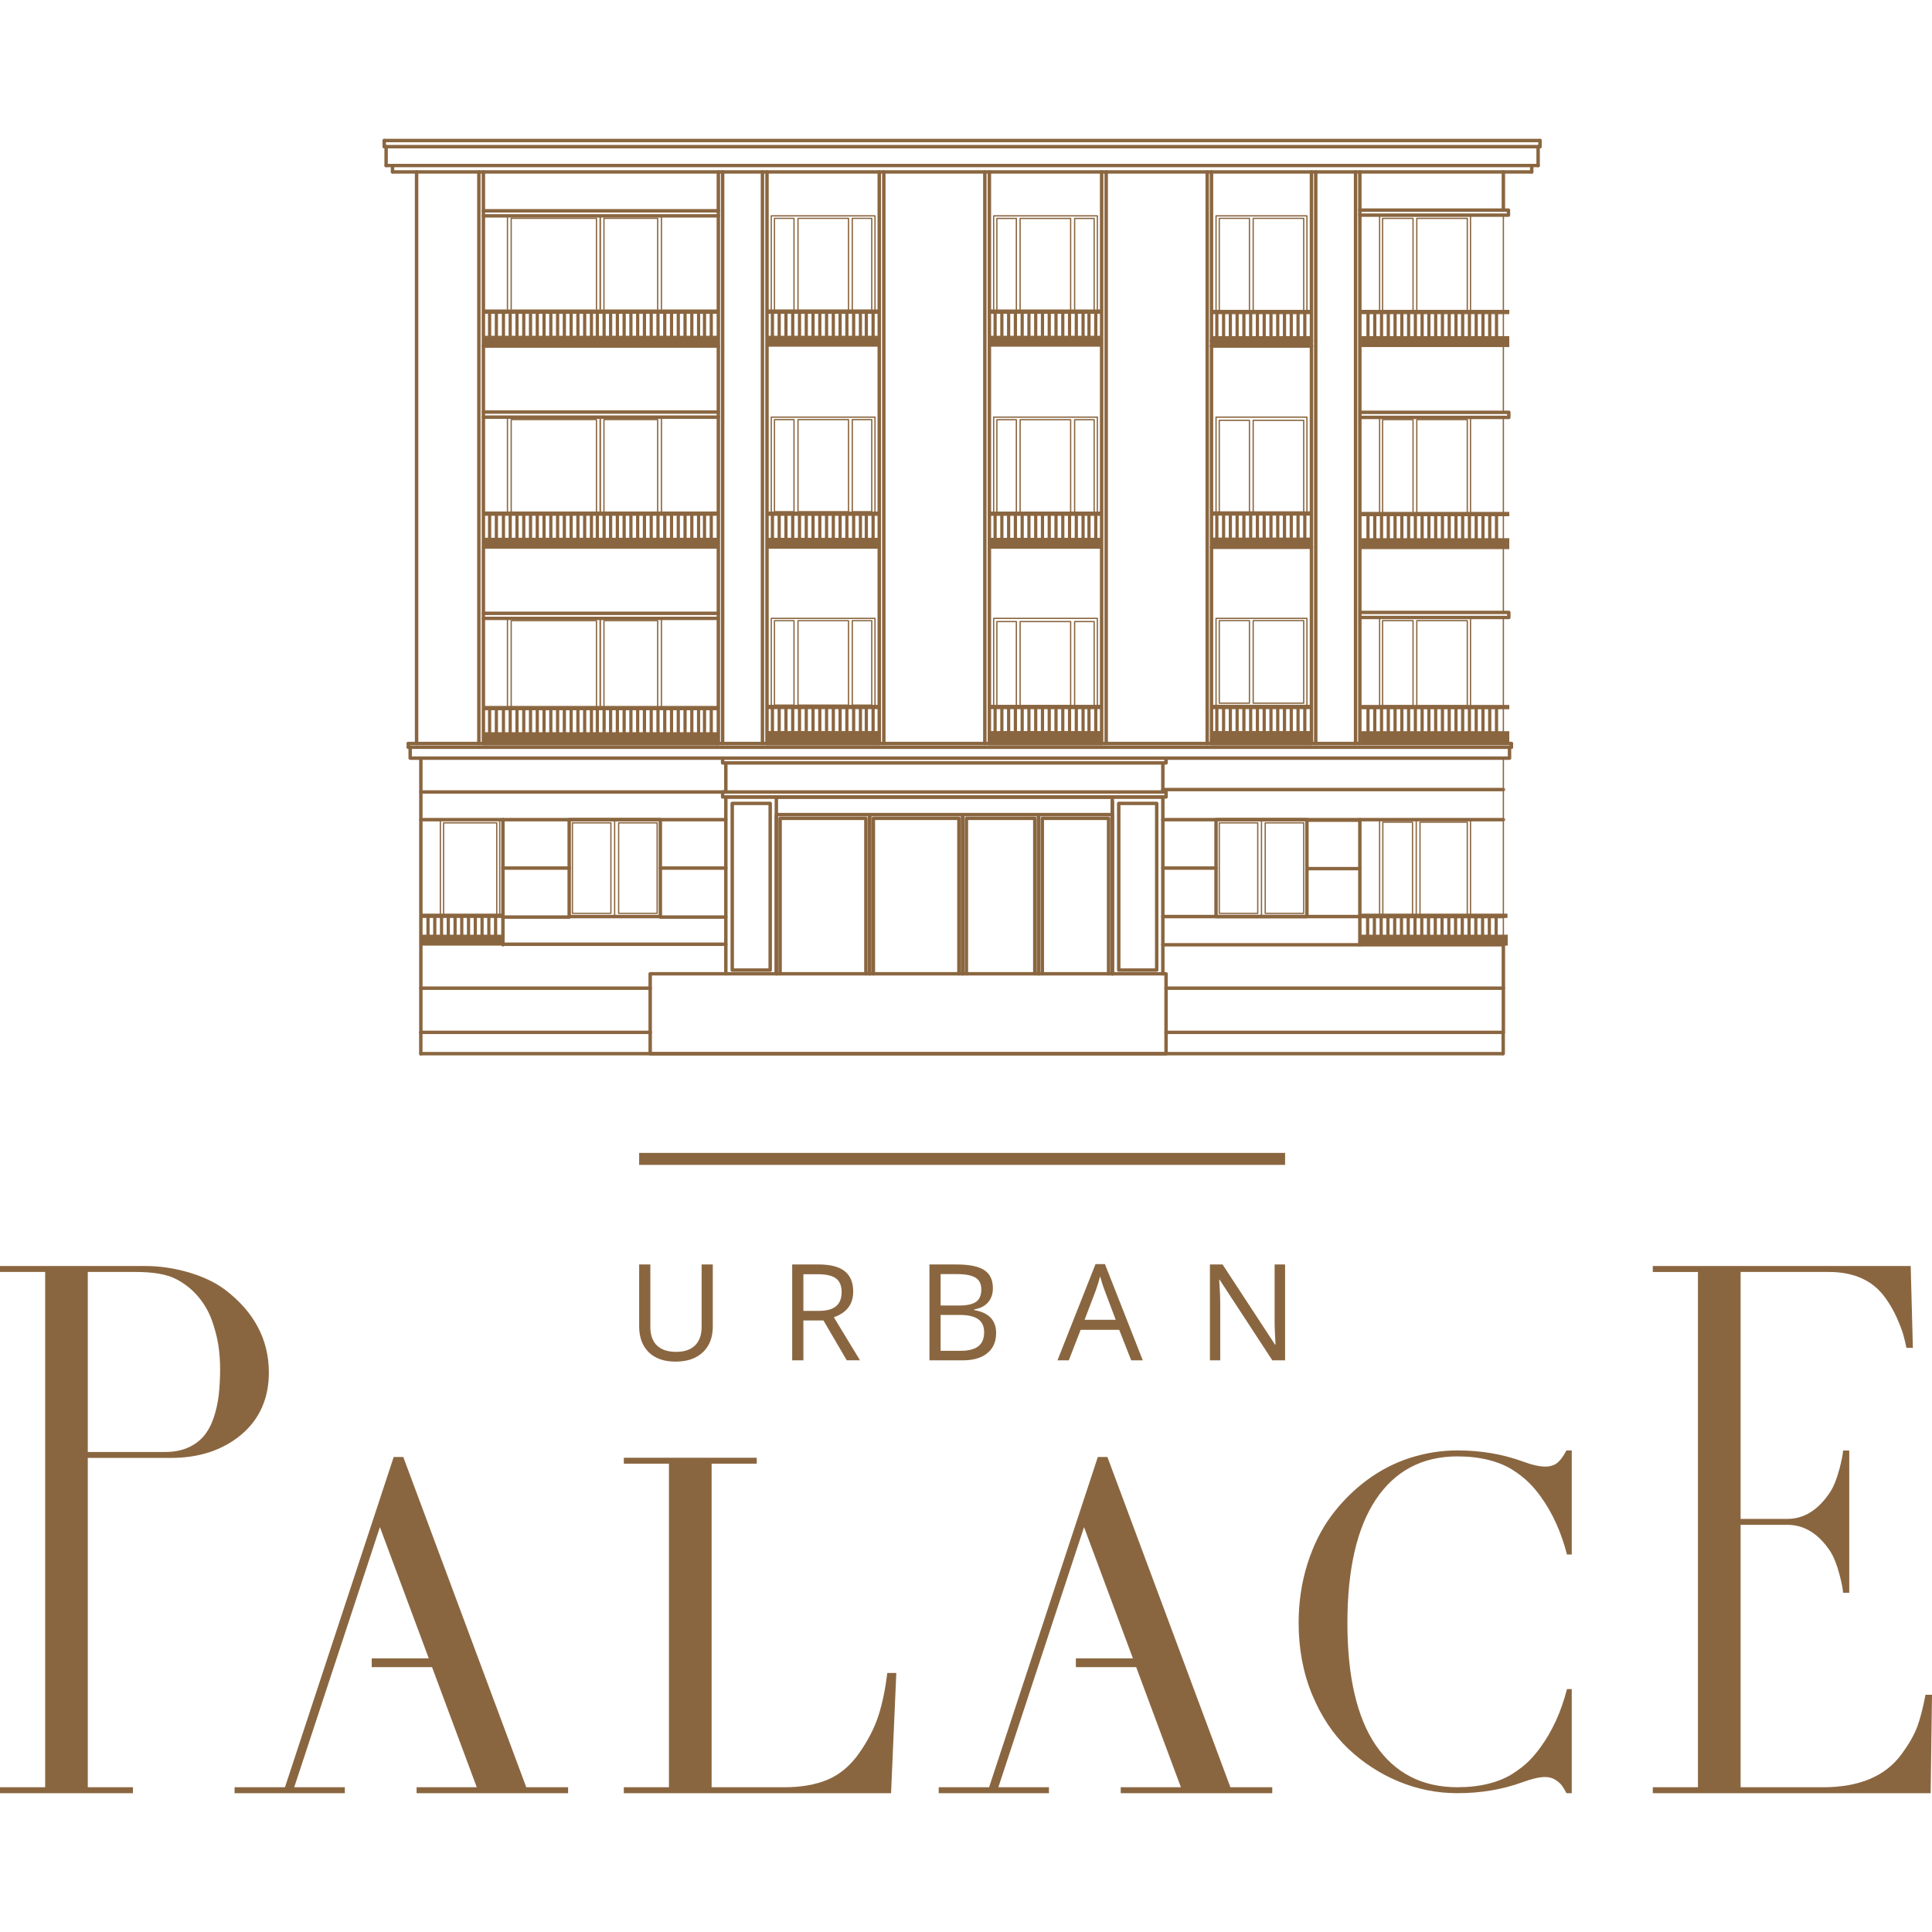 <?xml version="1.0" encoding="UTF-8"?> <svg xmlns:xlink="http://www.w3.org/1999/xlink" xmlns="http://www.w3.org/2000/svg" id="Layer_1" x="0px" y="0px" width="225px" height="225px" viewBox="0 0 500 500"> <g> <rect x="165.412" y="298.367" fill="#8A6640" width="167.168" height="3.104"></rect> <g> <g> <g> <g> <path fill="#8A6640" d="M199.33,251.494h-9.822c-0.248,0-0.449-0.197-0.449-0.441v-43.132c0-0.242,0.201-0.442,0.449-0.442 h9.822c0.243,0,0.444,0.2,0.444,0.442v43.132C199.774,251.297,199.573,251.494,199.33,251.494z M189.95,250.608h8.931v-42.244 h-8.931V250.608z"></path> </g> </g> <g> <g> <path fill="#8A6640" d="M299.355,251.494h-9.827c-0.244,0-0.442-0.197-0.442-0.441v-43.132c0-0.242,0.198-0.442,0.442-0.442 h9.827c0.242,0,0.445,0.2,0.445,0.442v43.132C299.801,251.297,299.598,251.494,299.355,251.494z M289.976,250.608h8.933 v-42.244h-8.933V250.608z"></path> </g> </g> <g> <g> <path fill="#8A6640" d="M351.928,244.95L351.928,244.95c-0.244,0-0.446-0.2-0.446-0.442v-32.385c0-0.243,0.202-0.44,0.446-0.44 l0,0c0.243,0,0.446,0.198,0.446,0.44l-0.003,32.385C352.371,244.75,352.171,244.95,351.928,244.95z"></path> </g> </g> <g> <g> <path fill="#8A6640" d="M301.773,273.164H168.266c-0.245,0-0.444-0.197-0.444-0.443v-20.707c0-0.24,0.199-0.441,0.444-0.441 h133.507c0.248,0,0.446,0.201,0.446,0.441v20.707C302.22,272.967,302.021,273.164,301.773,273.164z M168.715,272.279h132.613 v-19.82H168.715V272.279z"></path> </g> </g> <g> <g> <path fill="#8A6640" d="M300.945,252.459c-0.246,0-0.445-0.197-0.445-0.445V206.71H188.29v45.303 c0,0.248-0.199,0.445-0.444,0.445c-0.246,0-0.443-0.197-0.443-0.445v-45.746c0-0.242,0.197-0.44,0.443-0.44h113.1 c0.248,0,0.442,0.198,0.442,0.44v45.746C301.388,252.262,301.193,252.459,300.945,252.459z"></path> </g> </g> <g> <g> <path fill="#8A6640" d="M287.872,252.459c-0.247,0-0.446-0.197-0.446-0.445V207.44c0-0.247,0.199-0.443,0.446-0.443 c0.244,0,0.443,0.196,0.443,0.443v44.573C288.315,252.262,288.116,252.459,287.872,252.459z"></path> </g> </g> <g> <g> <path fill="#8A6640" d="M287.872,252.459c-0.247,0-0.446-0.197-0.446-0.445V206.71h-86.063v45.303 c0,0.248-0.197,0.445-0.442,0.445c-0.248,0-0.449-0.197-0.449-0.445v-45.746c0-0.242,0.201-0.44,0.449-0.44h86.951 c0.244,0,0.443,0.198,0.443,0.44v45.746C288.315,252.262,288.116,252.459,287.872,252.459z"></path> </g> </g> <g> <g> <path fill="#8A6640" d="M389.072,88.411c-0.093,0-0.166-0.071-0.166-0.166v-32.38c0-0.093,0.073-0.166,0.166-0.166 c0.094,0,0.166,0.073,0.166,0.166v32.38C389.238,88.34,389.166,88.411,389.072,88.411z"></path> </g> </g> <g> <g> <path fill="#8A6640" d="M389.072,106.807c-0.093,0-0.166-0.073-0.166-0.166V89.555c0-0.093,0.073-0.166,0.166-0.166 c0.094,0,0.166,0.073,0.166,0.166v17.085C389.238,106.734,389.166,106.807,389.072,106.807z"></path> </g> </g> <g> <g> <path fill="#8A6640" d="M389.072,140.499c-0.093,0-0.166-0.073-0.166-0.166v-32.38c0-0.093,0.073-0.168,0.166-0.168 c0.094,0,0.166,0.075,0.166,0.168v32.38C389.238,140.426,389.166,140.499,389.072,140.499z"></path> </g> </g> <g> <g> <path fill="#8A6640" d="M389.072,158.894c-0.093,0-0.166-0.073-0.166-0.164v-17.085c0-0.095,0.073-0.169,0.166-0.169 c0.094,0,0.166,0.074,0.166,0.169v17.085C389.238,158.821,389.166,158.894,389.072,158.894z"></path> </g> </g> <g> <g> <path fill="#8A6640" d="M389.072,192.584c-0.093,0-0.166-0.071-0.166-0.164v-32.38c0-0.093,0.073-0.168,0.166-0.168 c0.094,0,0.166,0.075,0.166,0.168v32.38C389.238,192.513,389.166,192.584,389.072,192.584z"></path> </g> </g> <g> <g> <path fill="#8A6640" d="M389.072,244.674c-0.093,0-0.166-0.073-0.166-0.166V196.21c0-0.093,0.073-0.166,0.166-0.166 c0.094,0,0.166,0.073,0.166,0.166v48.298C389.238,244.601,389.166,244.674,389.072,244.674z"></path> </g> </g> </g> <g> <g> <path fill="#8A6640" d="M129.323,237.197c-0.093,0-0.167-0.075-0.167-0.166v-24.74h-15.025v24.74 c0,0.091-0.072,0.166-0.164,0.166c-0.094,0-0.167-0.075-0.167-0.166v-24.908c0-0.09,0.073-0.164,0.167-0.164h15.356 c0.094,0,0.168,0.073,0.168,0.164v24.908C129.491,237.122,129.417,237.197,129.323,237.197z"></path> </g> </g> <g> <g> <path fill="#8A6640" d="M128.562,237.29c-0.091,0-0.166-0.073-0.166-0.164v-24.01h-13.43v24.01c0,0.091-0.077,0.164-0.168,0.164 s-0.167-0.073-0.167-0.164v-24.174c0-0.093,0.075-0.168,0.167-0.168h13.765c0.092,0,0.167,0.075,0.167,0.168v24.174 C128.728,237.217,128.653,237.29,128.562,237.29z"></path> </g> </g> <g> <g> <path fill="#8A6640" d="M225.06,252.459c-0.246,0-0.443-0.197-0.443-0.445V211.26h-23.254v40.754 c0,0.248-0.197,0.445-0.442,0.445c-0.248,0-0.449-0.197-0.449-0.445v-41.196c0-0.247,0.201-0.447,0.449-0.447h24.139 c0.246,0,0.445,0.2,0.445,0.447v41.196C225.505,252.262,225.306,252.459,225.06,252.459z"></path> </g> </g> <g> <g> <path fill="#8A6640" d="M224.094,252.459c-0.245,0-0.446-0.197-0.446-0.445v-39.792h-21.313v39.792 c0,0.248-0.203,0.445-0.446,0.445c-0.245,0-0.444-0.197-0.444-0.445v-40.234c0-0.24,0.199-0.444,0.444-0.444h22.205 c0.242,0,0.445,0.204,0.445,0.444v40.234C224.539,252.262,224.335,252.459,224.094,252.459z"></path> </g> </g> <g> <g> <path fill="#8A6640" d="M287.872,252.459c-0.247,0-0.446-0.197-0.446-0.445V211.26h-18.199v40.754 c0,0.248-0.203,0.445-0.447,0.445c-0.246,0-0.446-0.197-0.446-0.445v-41.196c0-0.247,0.2-0.447,0.446-0.447h19.093 c0.244,0,0.443,0.2,0.443,0.447v41.196C288.315,252.262,288.116,252.459,287.872,252.459z"></path> </g> </g> <g> <g> <path fill="#8A6640" d="M286.906,252.459c-0.248,0-0.449-0.197-0.449-0.445v-39.792h-16.264v39.792 c0,0.248-0.2,0.445-0.443,0.445c-0.252,0-0.445-0.197-0.445-0.445v-40.234c0-0.24,0.193-0.444,0.445-0.444h17.156 c0.239,0,0.439,0.204,0.439,0.444v40.234C287.346,252.262,287.146,252.459,286.906,252.459z"></path> </g> </g> <g> <g> <path fill="#8A6640" d="M249.133,252.459c-0.242,0-0.445-0.197-0.445-0.445V211.26h-23.183v40.754 c0,0.248-0.199,0.445-0.445,0.445s-0.443-0.197-0.443-0.445v-41.196c0-0.247,0.197-0.447,0.443-0.447h24.073 c0.248,0,0.447,0.2,0.447,0.447v41.196C249.58,252.262,249.381,252.459,249.133,252.459z"></path> </g> </g> <g> <g> <path fill="#8A6640" d="M248.166,252.459c-0.248,0-0.446-0.197-0.446-0.445v-39.792h-21.243v39.792 c0,0.248-0.201,0.445-0.448,0.445c-0.242,0-0.446-0.197-0.446-0.445v-40.234c0-0.24,0.204-0.444,0.446-0.444h22.138 c0.244,0,0.445,0.204,0.445,0.444v40.234C248.611,252.262,248.41,252.459,248.166,252.459z"></path> </g> </g> <g> <g> <path fill="#8A6640" d="M351.928,192.863c-0.244,0-0.446-0.2-0.446-0.443V44.496c0-0.245,0.202-0.443,0.446-0.443 c0.243,0,0.446,0.198,0.446,0.443V192.42C352.374,192.663,352.171,192.863,351.928,192.863z"></path> </g> </g> <g> <g> <path fill="#8A6640" d="M350.819,192.863c-0.247,0-0.442-0.2-0.442-0.443V44.496c0-0.245,0.195-0.443,0.442-0.443 c0.244,0,0.446,0.198,0.446,0.443V192.42C351.266,192.663,351.063,192.863,350.819,192.863z"></path> </g> </g> <g> <g> <path fill="#8A6640" d="M125.104,192.863c-0.246,0-0.444-0.2-0.444-0.443V44.496c0-0.245,0.199-0.443,0.444-0.443 s0.444,0.198,0.444,0.443V192.42C125.548,192.663,125.35,192.863,125.104,192.863z"></path> </g> </g> <g> <g> <path fill="#8A6640" d="M123.929,192.863c-0.248,0-0.445-0.2-0.445-0.443V44.496c0-0.245,0.197-0.443,0.445-0.443 c0.243,0,0.444,0.198,0.444,0.443V192.42C124.373,192.663,124.172,192.863,123.929,192.863z"></path> </g> </g> <g> <g> <path fill="#8A6640" d="M108.917,267.617c-0.248,0-0.444-0.201-0.444-0.443V196.21c0-0.243,0.196-0.445,0.444-0.445 c0.246,0,0.445,0.202,0.445,0.445v70.964C109.362,267.416,109.163,267.617,108.917,267.617z"></path> </g> </g> <g> <g> <path fill="#8A6640" d="M107.812,192.863c-0.245,0-0.446-0.2-0.446-0.443V44.496c0-0.245,0.201-0.443,0.446-0.443 c0.246,0,0.445,0.198,0.445,0.443V192.42C108.256,192.663,108.058,192.863,107.812,192.863z"></path> </g> </g> <g> <g> <path fill="#8A6640" d="M185.91,192.863c-0.248,0-0.447-0.2-0.447-0.443V44.496c0-0.245,0.199-0.443,0.447-0.443 c0.244,0,0.444,0.198,0.444,0.443V192.42C186.354,192.663,186.153,192.863,185.91,192.863z"></path> </g> </g> <g> <g> <path fill="#8A6640" d="M187.018,192.863c-0.25,0-0.446-0.2-0.446-0.443V44.496c0-0.245,0.197-0.443,0.446-0.443 c0.241,0,0.445,0.198,0.445,0.443V192.42C187.462,192.663,187.259,192.863,187.018,192.863z"></path> </g> </g> <g> <g> <path fill="#8A6640" d="M198.498,192.863c-0.244,0-0.447-0.2-0.447-0.443V44.496c0-0.245,0.203-0.443,0.447-0.443 c0.245,0,0.444,0.198,0.444,0.443V192.42C198.942,192.663,198.743,192.863,198.498,192.863z"></path> </g> </g> <g> <g> <path fill="#8A6640" d="M197.322,192.863c-0.247,0-0.446-0.2-0.446-0.443V44.496c0-0.245,0.199-0.443,0.446-0.443 c0.246,0,0.445,0.198,0.445,0.443V192.42C197.767,192.663,197.568,192.863,197.322,192.863z"></path> </g> </g> <g> <g> <path fill="#8A6640" d="M379.732,237.49h-12.24c-0.093,0-0.166-0.073-0.166-0.166v-24.54c0-0.089,0.073-0.164,0.166-0.164h12.24 c0.095,0,0.172,0.075,0.172,0.164v24.54C379.904,237.417,379.827,237.49,379.732,237.49z M367.658,237.158h11.908v-24.206 h-11.908V237.158z"></path> </g> </g> <g> <g> <path fill="#8A6640" d="M366.522,237.354L366.522,237.354c-0.093,0-0.166-0.073-0.166-0.168v-25.063 c0-0.088,0.073-0.161,0.166-0.161s0.167,0.073,0.167,0.161v25.063C366.689,237.281,366.615,237.354,366.522,237.354z"></path> </g> </g> <g> <g> <path fill="#8A6640" d="M380.562,237.474h-23.513c-0.092,0-0.17-0.073-0.17-0.164v-25.187c0-0.088,0.078-0.161,0.17-0.161 h23.513c0.093,0,0.171,0.073,0.171,0.161v25.187C380.732,237.401,380.654,237.474,380.562,237.474z M357.211,237.144h23.188 v-24.854h-23.188V237.144z"></path> </g> </g> <g> <g> <path fill="#8A6640" d="M365.557,237.49h-7.684c-0.045,0-0.081-0.016-0.118-0.048c-0.027-0.032-0.048-0.068-0.048-0.117v-24.54 c0-0.089,0.077-0.164,0.166-0.164h7.684c0.094,0,0.166,0.075,0.166,0.164v24.54C365.723,237.417,365.65,237.49,365.557,237.49z M358.039,237.158h7.35v-24.206h-7.35V237.158z"></path> </g> </g> <g> <g> <path fill="#8A6640" d="M380.562,183.11h-23.513c-0.092,0-0.17-0.071-0.17-0.164V160.04c0-0.093,0.078-0.168,0.17-0.168h23.513 c0.093,0,0.171,0.075,0.171,0.168v22.907C380.732,183.04,380.654,183.11,380.562,183.11z M357.211,182.78h23.188v-22.579 h-23.188V182.78z"></path> </g> </g> <g> <g> <path fill="#8A6640" d="M379.732,182.835H366.66c-0.088,0-0.166-0.077-0.166-0.167v-22.043c0-0.093,0.078-0.168,0.166-0.168 h13.072c0.095,0,0.172,0.075,0.172,0.168v22.043C379.904,182.758,379.827,182.835,379.732,182.835z M366.827,182.504h12.739 V160.79h-12.739V182.504z"></path> </g> </g> <g> <g> <path fill="#8A6640" d="M365.694,182.835h-7.886c-0.094,0-0.167-0.077-0.167-0.167v-22.043c0-0.093,0.073-0.168,0.167-0.168 h7.886c0.089,0,0.166,0.075,0.166,0.168v22.043C365.86,182.758,365.783,182.835,365.694,182.835z M357.975,182.504h7.553V160.79 h-7.553V182.504z"></path> </g> </g> <g> <g> <path fill="#8A6640" d="M226.446,183.233h-26.84c-0.092,0-0.167-0.072-0.167-0.166V160.04c0-0.093,0.075-0.168,0.167-0.168 h26.84c0.093,0,0.164,0.075,0.164,0.168v23.028C226.61,183.161,226.54,183.233,226.446,183.233z M199.77,182.9h26.51v-22.699 h-26.51V182.9z"></path> </g> </g> <g> <g> <path fill="#8A6640" d="M219.595,182.646H206.52c-0.089,0-0.166-0.073-0.166-0.166v-21.855c0-0.089,0.077-0.164,0.166-0.164 h13.076c0.093,0,0.168,0.075,0.168,0.164v21.855C219.764,182.573,219.688,182.646,219.595,182.646z M206.688,182.316h12.74 v-21.524h-12.74V182.316z"></path> </g> </g> <g> <g> <path fill="#8A6640" d="M205.487,182.646h-5.051c-0.093,0-0.168-0.073-0.168-0.166v-21.855c0-0.089,0.075-0.164,0.168-0.164 h5.051c0.091,0,0.167,0.075,0.167,0.164v21.855C205.653,182.573,205.578,182.646,205.487,182.646z M200.6,182.316h4.721v-21.524 H200.6V182.316z"></path> </g> </g> <g> <g> <path fill="#8A6640" d="M225.614,182.646h-5.047c-0.094,0-0.169-0.073-0.169-0.166v-21.855c0-0.089,0.075-0.164,0.169-0.164 h5.047c0.093,0,0.168,0.075,0.168,0.164v21.855C225.783,182.573,225.707,182.646,225.614,182.646z M220.733,182.316h4.712 v-21.524h-4.712V182.316z"></path> </g> </g> <g> <g> <path fill="#8A6640" d="M283.996,183.42h-26.84c-0.094,0-0.167-0.075-0.167-0.168V160.04c0-0.093,0.073-0.168,0.167-0.168h26.84 c0.094,0,0.167,0.075,0.167,0.168v23.211C284.163,183.345,284.09,183.42,283.996,183.42z M257.322,183.088h26.508v-22.887 h-26.508V183.088z"></path> </g> </g> <g> <g> <path fill="#8A6640" d="M277.08,182.898h-13.072c-0.094,0-0.167-0.071-0.167-0.166v-21.866c0-0.095,0.073-0.168,0.167-0.168 h13.072c0.094,0,0.167,0.073,0.167,0.168v21.866C277.247,182.827,277.174,182.898,277.08,182.898z M264.174,182.569h12.74 V161.03h-12.74V182.569z"></path> </g> </g> <g> <g> <path fill="#8A6640" d="M263.041,182.898h-5.053c-0.094,0-0.166-0.071-0.166-0.166v-21.866c0-0.095,0.072-0.168,0.166-0.168 h5.053c0.09,0,0.162,0.073,0.162,0.168v21.866C263.203,182.827,263.131,182.898,263.041,182.898z M258.154,182.569h4.716V161.03 h-4.716V182.569z"></path> </g> </g> <g> <g> <path fill="#8A6640" d="M283.168,182.898h-5.049c-0.093,0-0.17-0.071-0.17-0.166v-21.866c0-0.095,0.077-0.168,0.17-0.168h5.049 c0.094,0,0.166,0.073,0.166,0.168v21.866C283.334,182.827,283.262,182.898,283.168,182.898z M278.281,182.569h4.721V161.03 h-4.721V182.569z"></path> </g> </g> <g> <g> <path fill="#8A6640" d="M338.229,182.717h-23.521c-0.09,0-0.166-0.073-0.166-0.164V160.04c0-0.093,0.076-0.168,0.166-0.168 h23.521c0.093,0,0.167,0.075,0.167,0.168v22.513C338.396,182.644,338.322,182.717,338.229,182.717z M314.879,182.387h23.188 v-22.186h-23.188V182.387z"></path> </g> </g> <g> <g> <path fill="#8A6640" d="M337.402,182.142h-13.074c-0.094,0-0.171-0.075-0.171-0.167v-21.363c0-0.091,0.077-0.164,0.171-0.164 h13.074c0.088,0,0.166,0.073,0.166,0.164v21.363C337.568,182.067,337.49,182.142,337.402,182.142z M324.49,181.809h12.744 V160.78H324.49V181.809z"></path> </g> </g> <g> <g> <path fill="#8A6640" d="M323.357,182.142h-7.816c-0.094,0-0.162-0.075-0.162-0.167v-21.363c0-0.091,0.068-0.164,0.162-0.164 h7.816c0.094,0,0.166,0.073,0.166,0.164v21.363C323.523,182.067,323.451,182.142,323.357,182.142z M315.707,181.809h7.484 V160.78h-7.484V181.809z"></path> </g> </g> <g> <g> <path fill="#8A6640" d="M339.406,192.863h-25.871c-0.246,0-0.447-0.2-0.447-0.443c0-0.242,0.201-0.444,0.447-0.444h25.871 c0.248,0,0.446,0.202,0.446,0.444C339.853,192.663,339.654,192.863,339.406,192.863z"></path> </g> </g> <g> <g> <path fill="#8A6640" d="M285.104,192.863h-29.054c-0.242,0-0.445-0.2-0.445-0.443c0-0.242,0.203-0.444,0.445-0.444h29.054 c0.243,0,0.446,0.202,0.446,0.444C285.551,192.663,285.348,192.863,285.104,192.863z"></path> </g> </g> <g> <g> <path fill="#8A6640" d="M227.55,192.863h-29.052c-0.244,0-0.447-0.2-0.447-0.443c0-0.242,0.203-0.444,0.447-0.444h29.052 c0.246,0,0.447,0.202,0.447,0.444C227.997,192.663,227.795,192.863,227.55,192.863z"></path> </g> </g> <g> <g> <path fill="#8A6640" d="M380.562,133.315h-23.513c-0.092,0-0.17-0.073-0.17-0.164v-25.199c0-0.093,0.078-0.168,0.17-0.168 h23.513c0.093,0,0.171,0.075,0.171,0.168v25.199C380.732,133.242,380.654,133.315,380.562,133.315z M357.211,132.984h23.188 v-24.868h-23.188V132.984z"></path> </g> </g> <g> <g> <path fill="#8A6640" d="M379.732,133.226H366.66c-0.088,0-0.166-0.073-0.166-0.166v-24.467c0-0.091,0.078-0.164,0.166-0.164 h13.072c0.095,0,0.172,0.073,0.172,0.164v24.467C379.904,133.153,379.827,133.226,379.732,133.226z M366.827,132.895h12.739 v-24.136h-12.739V132.895z"></path> </g> </g> <g> <g> <path fill="#8A6640" d="M365.694,133.226h-7.886c-0.094,0-0.167-0.073-0.167-0.166v-24.467c0-0.091,0.073-0.164,0.167-0.164 h7.886c0.089,0,0.166,0.073,0.166,0.164v24.467C365.86,133.153,365.783,133.226,365.694,133.226z M357.975,132.895h7.553 v-24.136h-7.553V132.895z"></path> </g> </g> <g> <g> <path fill="#8A6640" d="M226.446,133.242h-26.84c-0.092,0-0.167-0.077-0.167-0.168v-25.122c0-0.093,0.075-0.168,0.167-0.168 h26.84c0.093,0,0.164,0.075,0.164,0.168v25.122C226.61,133.166,226.54,133.242,226.446,133.242z M199.77,132.908h26.51v-24.792 h-26.51V132.908z"></path> </g> </g> <g> <g> <path fill="#8A6640" d="M219.595,132.598H206.52c-0.089,0-0.166-0.071-0.166-0.164v-23.841c0-0.091,0.077-0.164,0.166-0.164 h13.076c0.093,0,0.168,0.073,0.168,0.164v23.841C219.764,132.526,219.688,132.598,219.595,132.598z M206.688,132.266h12.74 v-23.507h-12.74V132.266z"></path> </g> </g> <g> <g> <path fill="#8A6640" d="M205.487,132.598h-5.051c-0.093,0-0.168-0.071-0.168-0.164v-23.841c0-0.091,0.075-0.164,0.168-0.164 h5.051c0.091,0,0.167,0.073,0.167,0.164v23.841C205.653,132.526,205.578,132.598,205.487,132.598z M200.6,132.266h4.721v-23.507 H200.6V132.266z"></path> </g> </g> <g> <g> <path fill="#8A6640" d="M225.614,132.598h-5.047c-0.094,0-0.169-0.071-0.169-0.164v-23.841c0-0.091,0.075-0.164,0.169-0.164 h5.047c0.093,0,0.168,0.073,0.168,0.164v23.841C225.783,132.526,225.707,132.598,225.614,132.598z M220.733,132.266h4.712 v-23.507h-4.712V132.266z"></path> </g> </g> <g> <g> <path fill="#8A6640" d="M283.996,133.303h-26.84c-0.094,0-0.167-0.073-0.167-0.166v-25.185c0-0.093,0.073-0.168,0.167-0.168 h26.84c0.045,0,0.086,0.021,0.117,0.053c0.034,0.028,0.05,0.073,0.05,0.115v25.185 C284.163,133.23,284.09,133.303,283.996,133.303z M257.322,132.971h26.508v-24.855h-26.508V132.971z"></path> </g> </g> <g> <g> <path fill="#8A6640" d="M277.08,133.003h-13.072c-0.094,0-0.167-0.074-0.167-0.163v-24.219c0-0.095,0.073-0.17,0.167-0.17 h13.072c0.094,0,0.167,0.075,0.167,0.17v24.219C277.247,132.929,277.174,133.003,277.08,133.003z M264.174,132.674h12.74 v-23.889h-12.74V132.674z"></path> </g> </g> <g> <g> <path fill="#8A6640" d="M263.041,133.003h-5.053c-0.094,0-0.166-0.074-0.166-0.163v-24.219c0-0.095,0.072-0.17,0.166-0.17h5.053 c0.09,0,0.162,0.075,0.162,0.17v24.219C263.203,132.929,263.131,133.003,263.041,133.003z M258.154,132.674h4.716v-23.889 h-4.716V132.674z"></path> </g> </g> <g> <g> <path fill="#8A6640" d="M283.168,133.003h-5.049c-0.093,0-0.17-0.074-0.17-0.163v-24.219c0-0.095,0.077-0.17,0.17-0.17h5.049 c0.094,0,0.166,0.075,0.166,0.17v24.219C283.334,132.929,283.262,133.003,283.168,133.003z M278.281,132.674h4.721v-23.889 h-4.721V132.674z"></path> </g> </g> <g> <g> <path fill="#8A6640" d="M338.229,133.196h-23.521c-0.09,0-0.166-0.072-0.166-0.168v-25.075c0-0.093,0.076-0.168,0.166-0.168 h23.521c0.093,0,0.167,0.075,0.167,0.168v25.075C338.396,133.124,338.322,133.196,338.229,133.196z M314.879,132.864h23.188 v-24.748h-23.188V132.864z"></path> </g> </g> <g> <g> <path fill="#8A6640" d="M337.402,133.101h-13.074c-0.094,0-0.171-0.073-0.171-0.166v-24.158c0-0.089,0.077-0.166,0.171-0.166 h13.074c0.088,0,0.166,0.077,0.166,0.166v24.158C337.568,133.028,337.49,133.101,337.402,133.101z M324.49,132.771h12.744 v-23.826H324.49V132.771z"></path> </g> </g> <g> <g> <path fill="#8A6640" d="M323.357,133.101h-7.816c-0.094,0-0.162-0.073-0.162-0.166v-24.158c0-0.089,0.068-0.166,0.162-0.166 h7.816c0.094,0,0.166,0.077,0.166,0.166v24.158C323.523,133.028,323.451,133.101,323.357,133.101z M315.707,132.771h7.484 v-23.826h-7.484V132.771z"></path> </g> </g> <g> <g> <path fill="#8A6640" d="M380.562,81.177h-23.513c-0.092,0-0.17-0.073-0.17-0.164V55.865c0-0.093,0.078-0.166,0.17-0.166h23.513 c0.093,0,0.171,0.073,0.171,0.166v25.148C380.732,81.104,380.654,81.177,380.562,81.177z M357.211,80.848h23.188V56.033h-23.188 V80.848z"></path> </g> </g> <g> <g> <path fill="#8A6640" d="M379.732,80.819H366.66c-0.088,0-0.166-0.071-0.166-0.164v-24.14c0-0.093,0.078-0.166,0.166-0.166 h13.072c0.095,0,0.172,0.073,0.172,0.166v24.14C379.904,80.749,379.827,80.819,379.732,80.819z M366.827,80.488h12.739V56.682 h-12.739V80.488z"></path> </g> </g> <g> <g> <path fill="#8A6640" d="M365.694,80.819h-7.886c-0.094,0-0.167-0.071-0.167-0.164v-24.14c0-0.093,0.073-0.166,0.167-0.166h7.886 c0.089,0,0.166,0.073,0.166,0.166v24.14C365.86,80.749,365.783,80.819,365.694,80.819z M357.975,80.488h7.553V56.682h-7.553 V80.488z"></path> </g> </g> <g> <g> <path fill="#8A6640" d="M226.446,80.908h-26.84c-0.092,0-0.167-0.073-0.167-0.166V55.865c0-0.093,0.075-0.166,0.167-0.166h26.84 c0.093,0,0.164,0.073,0.164,0.166v24.877C226.61,80.835,226.54,80.908,226.446,80.908z M199.77,80.574h26.51V56.033h-26.51 V80.574z"></path> </g> </g> <g> <g> <path fill="#8A6640" d="M219.595,80.51H206.52c-0.089,0-0.166-0.073-0.166-0.166V56.505c0-0.088,0.077-0.164,0.166-0.164h13.076 c0.093,0,0.168,0.075,0.168,0.164v23.839C219.764,80.437,219.688,80.51,219.595,80.51z M206.688,80.179h12.74V56.673h-12.74 V80.179z"></path> </g> </g> <g> <g> <path fill="#8A6640" d="M205.487,80.51h-5.051c-0.093,0-0.168-0.073-0.168-0.166V56.505c0-0.088,0.075-0.164,0.168-0.164h5.051 c0.091,0,0.167,0.075,0.167,0.164v23.839C205.653,80.437,205.578,80.51,205.487,80.51z M200.6,80.179h4.721V56.673H200.6V80.179 z"></path> </g> </g> <g> <g> <path fill="#8A6640" d="M225.614,80.51h-5.047c-0.094,0-0.169-0.073-0.169-0.166V56.505c0-0.088,0.075-0.164,0.169-0.164h5.047 c0.093,0,0.168,0.075,0.168,0.164v23.839C225.783,80.437,225.707,80.51,225.614,80.51z M220.733,80.179h4.712V56.673h-4.712 V80.179z"></path> </g> </g> <g> <g> <path fill="#8A6640" d="M283.996,81.074h-26.84c-0.094,0-0.167-0.071-0.167-0.164V55.865c0-0.093,0.073-0.166,0.167-0.166h26.84 c0.094,0,0.167,0.073,0.167,0.166V80.91C284.163,81.003,284.09,81.074,283.996,81.074z M257.322,80.745h26.508V56.033h-26.508 V80.745z"></path> </g> </g> <g> <g> <path fill="#8A6640" d="M277.08,81.035h-13.072c-0.094,0-0.167-0.074-0.167-0.167V56.52c0-0.087,0.073-0.162,0.167-0.162h13.072 c0.094,0,0.167,0.075,0.167,0.162v24.348C277.247,80.961,277.174,81.035,277.08,81.035z M264.174,80.704h12.74V56.69h-12.74 V80.704z"></path> </g> </g> <g> <g> <path fill="#8A6640" d="M263.041,81.035h-5.053c-0.094,0-0.166-0.074-0.166-0.167V56.52c0-0.087,0.072-0.162,0.166-0.162h5.053 c0.09,0,0.162,0.075,0.162,0.162v24.348C263.203,80.961,263.131,81.035,263.041,81.035z M258.154,80.704h4.716V56.69h-4.716 V80.704z"></path> </g> </g> <g> <g> <path fill="#8A6640" d="M283.168,81.035h-5.049c-0.093,0-0.17-0.074-0.17-0.167V56.52c0-0.087,0.077-0.162,0.17-0.162h5.049 c0.094,0,0.166,0.075,0.166,0.162v24.348C283.334,80.961,283.262,81.035,283.168,81.035z M278.281,80.704h4.721V56.69h-4.721 V80.704z"></path> </g> </g> <g> <g> <path fill="#8A6640" d="M338.229,81.177h-23.521c-0.09,0-0.166-0.073-0.166-0.164V55.865c0-0.093,0.076-0.166,0.166-0.166 h23.521c0.093,0,0.167,0.073,0.167,0.166v25.148C338.396,81.104,338.322,81.177,338.229,81.177z M314.879,80.848h23.188V56.033 h-23.188V80.848z"></path> </g> </g> <g> <g> <path fill="#8A6640" d="M337.402,80.536h-13.074c-0.094,0-0.171-0.073-0.171-0.166V56.505c0-0.088,0.077-0.164,0.171-0.164 h13.074c0.088,0,0.166,0.075,0.166,0.164v23.865C337.568,80.463,337.49,80.536,337.402,80.536z M324.49,80.203h12.744V56.673 H324.49V80.203z"></path> </g> </g> <g> <g> <path fill="#8A6640" d="M323.357,80.536h-7.816c-0.094,0-0.162-0.073-0.162-0.166V56.505c0-0.088,0.068-0.164,0.162-0.164h7.816 c0.094,0,0.166,0.075,0.166,0.164v23.865C323.523,80.463,323.451,80.536,323.357,80.536z M315.707,80.203h7.484V56.673h-7.484 V80.203z"></path> </g> </g> <g> <g> <path fill="#8A6640" d="M339.406,88.692h-25.871c-0.246,0-0.447-0.199-0.447-0.447c0-0.243,0.201-0.443,0.447-0.443h25.871 c0.248,0,0.446,0.201,0.446,0.443C339.853,88.494,339.654,88.692,339.406,88.692z"></path> </g> </g> <g> <g> <path fill="#8A6640" d="M339.406,90h-25.871c-0.246,0-0.447-0.198-0.447-0.445c0-0.243,0.201-0.443,0.447-0.443h25.871 c0.248,0,0.446,0.2,0.446,0.443C339.853,89.802,339.654,90,339.406,90z"></path> </g> </g> <g> <g> <path fill="#8A6640" d="M390.389,56.124h-38.461c-0.244,0-0.446-0.198-0.446-0.442c0-0.243,0.202-0.445,0.446-0.445h38.014 v-0.419h-38.014c-0.244,0-0.446-0.198-0.446-0.445c0-0.243,0.202-0.443,0.446-0.443h38.461c0.242,0,0.441,0.2,0.441,0.443v1.31 C390.83,55.926,390.631,56.124,390.389,56.124z"></path> </g> </g> <g> <g> <path fill="#8A6640" d="M389.072,54.608c-0.242,0-0.446-0.198-0.446-0.445v-9.667c0-0.245,0.204-0.443,0.446-0.443 c0.248,0,0.447,0.198,0.447,0.443v9.667C389.52,54.41,389.32,54.608,389.072,54.608z"></path> </g> </g> <g> <g> <path fill="#8A6640" d="M339.406,192.863c-0.248,0-0.446-0.2-0.446-0.443V44.496c0-0.245,0.198-0.443,0.446-0.443 s0.446,0.198,0.446,0.443V192.42C339.853,192.663,339.654,192.863,339.406,192.863z"></path> </g> </g> <g> <g> <path fill="#8A6640" d="M340.514,192.863c-0.246,0-0.449-0.2-0.449-0.443V44.496c0-0.245,0.203-0.443,0.449-0.443 c0.244,0,0.443,0.198,0.443,0.443V192.42C340.957,192.663,340.758,192.863,340.514,192.863z"></path> </g> </g> <g> <g> <path fill="#8A6640" d="M256.051,192.863c-0.242,0-0.445-0.2-0.445-0.443V44.496c0-0.245,0.203-0.443,0.445-0.443 c0.244,0,0.447,0.198,0.447,0.443V192.42C256.498,192.663,256.295,192.863,256.051,192.863z"></path> </g> </g> <g> <g> <path fill="#8A6640" d="M313.535,192.863c-0.246,0-0.447-0.2-0.447-0.443V44.496c0-0.245,0.201-0.443,0.447-0.443 c0.244,0,0.442,0.198,0.442,0.443V192.42C313.978,192.663,313.779,192.863,313.535,192.863z"></path> </g> </g> <g> <g> <path fill="#8A6640" d="M254.876,192.863c-0.249,0-0.446-0.2-0.446-0.443V44.496c0-0.245,0.197-0.443,0.446-0.443 c0.243,0,0.445,0.198,0.445,0.443V192.42C255.321,192.663,255.119,192.863,254.876,192.863z"></path> </g> </g> <g> <g> <path fill="#8A6640" d="M396.402,44.938H101.585c-0.244,0-0.444-0.196-0.444-0.442c0-0.245,0.201-0.443,0.444-0.443h294.817 c0.248,0,0.451,0.198,0.451,0.443C396.854,44.742,396.65,44.938,396.402,44.938z"></path> </g> </g> <g> <g> <path fill="#8A6640" d="M312.428,192.863c-0.244,0-0.447-0.2-0.447-0.443V44.496c0-0.245,0.203-0.443,0.447-0.443 s0.447,0.198,0.447,0.443V192.42C312.875,192.663,312.672,192.863,312.428,192.863z"></path> </g> </g> <g> <g> <path fill="#8A6640" d="M285.104,192.863c-0.248,0-0.446-0.2-0.446-0.443V44.496c0-0.245,0.198-0.443,0.446-0.443 c0.243,0,0.446,0.198,0.446,0.443V192.42C285.551,192.663,285.348,192.863,285.104,192.863z"></path> </g> </g> <g> <g> <path fill="#8A6640" d="M286.277,192.863c-0.244,0-0.441-0.2-0.441-0.443V44.496c0-0.245,0.197-0.443,0.441-0.443 c0.248,0,0.451,0.198,0.451,0.443V192.42C286.729,192.663,286.525,192.863,286.277,192.863z"></path> </g> </g> <g> <g> <path fill="#8A6640" d="M227.55,192.863c-0.245,0-0.444-0.2-0.444-0.443V44.496c0-0.245,0.199-0.443,0.444-0.443 c0.246,0,0.447,0.198,0.447,0.443V192.42C227.997,192.663,227.795,192.863,227.55,192.863z"></path> </g> </g> <g> <g> <path fill="#8A6640" d="M228.729,192.863c-0.25,0-0.446-0.2-0.446-0.443V44.496c0-0.245,0.197-0.443,0.446-0.443 c0.244,0,0.445,0.198,0.445,0.443V192.42C229.174,192.663,228.973,192.863,228.729,192.863z"></path> </g> </g> <g> <g> <path fill="#8A6640" d="M396.402,44.938c-0.238,0-0.441-0.196-0.441-0.442v-1.653c0-0.24,0.203-0.44,0.441-0.44 c0.248,0,0.451,0.2,0.451,0.44v1.653C396.854,44.742,396.65,44.938,396.402,44.938z"></path> </g> </g> <g> <g> <path fill="#8A6640" d="M398.067,43.285H99.926c-0.246,0-0.444-0.194-0.444-0.442c0-0.24,0.198-0.44,0.444-0.44h298.142 c0.243,0,0.442,0.2,0.442,0.44C398.51,43.091,398.311,43.285,398.067,43.285z"></path> </g> </g> <g> <g> <path fill="#8A6640" d="M398.549,38.394H99.442c-0.247,0-0.446-0.196-0.446-0.442c0-0.243,0.199-0.445,0.446-0.445h299.106 c0.245,0,0.447,0.202,0.447,0.445C398.996,38.197,398.794,38.394,398.549,38.394z"></path> </g> </g> <g> <g> <path fill="#8A6640" d="M398.549,36.809H99.442c-0.247,0-0.446-0.198-0.446-0.444c0-0.241,0.199-0.439,0.446-0.439h299.106 c0.245,0,0.447,0.198,0.447,0.439C398.996,36.611,398.794,36.809,398.549,36.809z"></path> </g> </g> <g> <g> <path fill="#8A6640" d="M398.067,43.285c-0.249,0-0.446-0.194-0.446-0.442v-4.891c0-0.243,0.197-0.445,0.446-0.445 c0.243,0,0.442,0.202,0.442,0.445v4.891C398.51,43.091,398.311,43.285,398.067,43.285z"></path> </g> </g> <g> <g> <path fill="#8A6640" d="M398.549,38.394c-0.243,0-0.441-0.196-0.441-0.442v-1.587c0-0.241,0.198-0.439,0.441-0.439 c0.245,0,0.447,0.198,0.447,0.439v1.587C398.996,38.197,398.794,38.394,398.549,38.394z"></path> </g> </g> <g> <g> <path fill="#8A6640" d="M155.335,183.173c-0.093,0-0.167-0.075-0.167-0.168v-22.804h-23.673v22.804 c0,0.093-0.075,0.168-0.166,0.168c-0.092,0-0.167-0.075-0.167-0.168V160.04c0-0.093,0.075-0.168,0.167-0.168h24.005 c0.089,0,0.164,0.075,0.164,0.168v22.965C155.5,183.098,155.425,183.173,155.335,183.173z"></path> </g> </g> <g> <g> <path fill="#8A6640" d="M154.365,183.173c-0.091,0-0.167-0.075-0.167-0.168v-22.214h-21.732v22.214 c0,0.093-0.075,0.168-0.168,0.168c-0.091,0-0.167-0.075-0.167-0.168v-22.381c0-0.089,0.075-0.164,0.167-0.164h22.067 c0.093,0,0.167,0.075,0.167,0.164v22.381C154.532,183.098,154.458,183.173,154.365,183.173z"></path> </g> </g> <g> <g> <path fill="#8A6640" d="M171.175,183.173c-0.092,0-0.165-0.075-0.165-0.168v-22.804H155.5v22.804 c0,0.093-0.075,0.168-0.164,0.168c-0.093,0-0.167-0.075-0.167-0.168V160.04c0-0.093,0.073-0.168,0.167-0.168h15.839 c0.093,0,0.168,0.075,0.168,0.168v22.965C171.343,183.098,171.268,183.173,171.175,183.173z"></path> </g> </g> <g> <g> <path fill="#8A6640" d="M170.207,183.173c-0.091,0-0.167-0.075-0.167-0.168v-22.214h-13.572v22.214 c0,0.093-0.073,0.168-0.167,0.168c-0.093,0-0.165-0.075-0.165-0.168v-22.381c0-0.089,0.071-0.164,0.165-0.164h13.905 c0.093,0,0.167,0.075,0.167,0.164v22.381C170.373,183.098,170.3,183.173,170.207,183.173z"></path> </g> </g> <g> <g> <path fill="#8A6640" d="M185.91,160.48h-60.806c-0.246,0-0.444-0.196-0.444-0.44c0-0.247,0.199-0.445,0.444-0.445h60.806 c0.244,0,0.444,0.198,0.444,0.445C186.354,160.285,186.153,160.48,185.91,160.48z"></path> </g> </g> <g> <g> <path fill="#8A6640" d="M185.91,159.173h-60.806c-0.246,0-0.444-0.199-0.444-0.443c0-0.247,0.199-0.447,0.444-0.447h60.806 c0.244,0,0.444,0.2,0.444,0.447C186.354,158.974,186.153,159.173,185.91,159.173z"></path> </g> </g> <g> <g> <path fill="#8A6640" d="M185.91,192.863h-60.806c-0.246,0-0.444-0.2-0.444-0.443c0-0.242,0.199-0.444,0.444-0.444h60.806 c0.244,0,0.444,0.202,0.444,0.444C186.354,192.663,186.153,192.863,185.91,192.863z"></path> </g> </g> <g> <g> <path fill="#8A6640" d="M155.335,80.199c-0.093,0-0.167-0.073-0.167-0.164V56.033h-23.673v24.002 c0,0.091-0.075,0.164-0.166,0.164c-0.092,0-0.167-0.073-0.167-0.164v-24.17c0-0.093,0.075-0.166,0.167-0.166h24.005 c0.089,0,0.164,0.073,0.164,0.166v24.17C155.5,80.126,155.425,80.199,155.335,80.199z"></path> </g> </g> <g> <g> <path fill="#8A6640" d="M154.365,80.199c-0.091,0-0.167-0.073-0.167-0.164V56.649h-21.732v23.386 c0,0.091-0.075,0.164-0.168,0.164c-0.091,0-0.167-0.073-0.167-0.164V56.483c0-0.093,0.075-0.166,0.167-0.166h22.067 c0.093,0,0.167,0.073,0.167,0.166v23.552C154.532,80.126,154.458,80.199,154.365,80.199z"></path> </g> </g> <g> <g> <path fill="#8A6640" d="M171.175,80.199c-0.092,0-0.165-0.073-0.165-0.164V56.033H155.5v24.002c0,0.091-0.075,0.164-0.164,0.164 c-0.093,0-0.167-0.073-0.167-0.164v-24.17c0-0.093,0.073-0.166,0.167-0.166h15.839c0.093,0,0.168,0.073,0.168,0.166v24.17 C171.343,80.126,171.268,80.199,171.175,80.199z"></path> </g> </g> <g> <g> <path fill="#8A6640" d="M170.207,80.199c-0.091,0-0.167-0.073-0.167-0.164V56.649h-13.572v23.386 c0,0.091-0.073,0.164-0.167,0.164c-0.093,0-0.165-0.073-0.165-0.164V56.483c0-0.093,0.071-0.166,0.165-0.166h13.905 c0.093,0,0.167,0.073,0.167,0.166v23.552C170.373,80.126,170.3,80.199,170.207,80.199z"></path> </g> </g> <g> <g> <path fill="#8A6640" d="M185.91,56.31h-60.806c-0.246,0-0.444-0.2-0.444-0.444c0-0.247,0.199-0.443,0.444-0.443h60.806 c0.244,0,0.444,0.196,0.444,0.443C186.354,56.11,186.153,56.31,185.91,56.31z"></path> </g> </g> <g> <g> <path fill="#8A6640" d="M185.91,54.998h-60.806c-0.246,0-0.444-0.198-0.444-0.443c0-0.243,0.199-0.442,0.444-0.442h60.806 c0.244,0,0.444,0.2,0.444,0.442C186.354,54.8,186.153,54.998,185.91,54.998z"></path> </g> </g> <g> <g> <path fill="#8A6640" d="M185.91,90h-60.806c-0.246,0-0.444-0.198-0.444-0.445c0-0.243,0.199-0.443,0.444-0.443h60.806 c0.244,0,0.444,0.2,0.444,0.443C186.354,89.802,186.153,90,185.91,90z"></path> </g> </g> <g> <g> <path fill="#8A6640" d="M155.335,132.656c-0.093,0-0.167-0.077-0.167-0.167v-24.372h-23.673v24.372 c0,0.091-0.075,0.167-0.166,0.167c-0.092,0-0.167-0.077-0.167-0.167v-24.536c0-0.093,0.075-0.168,0.167-0.168h24.005 c0.089,0,0.164,0.075,0.164,0.168v24.536C155.5,132.579,155.425,132.656,155.335,132.656z"></path> </g> </g> <g> <g> <path fill="#8A6640" d="M154.365,132.656c-0.091,0-0.167-0.077-0.167-0.167v-23.743h-21.732v23.743 c0,0.091-0.075,0.167-0.168,0.167c-0.091,0-0.167-0.077-0.167-0.167V108.58c0-0.093,0.075-0.164,0.167-0.164h22.067 c0.093,0,0.167,0.071,0.167,0.164v23.909C154.532,132.579,154.458,132.656,154.365,132.656z"></path> </g> </g> <g> <g> <path fill="#8A6640" d="M171.175,132.656c-0.092,0-0.165-0.077-0.165-0.167v-24.372H155.5v24.372 c0,0.091-0.075,0.167-0.164,0.167c-0.093,0-0.167-0.077-0.167-0.167v-24.536c0-0.093,0.073-0.168,0.167-0.168h15.839 c0.093,0,0.168,0.075,0.168,0.168v24.536C171.343,132.579,171.268,132.656,171.175,132.656z"></path> </g> </g> <g> <g> <path fill="#8A6640" d="M170.207,132.656c-0.091,0-0.167-0.077-0.167-0.167v-23.743h-13.572v23.743 c0,0.091-0.073,0.167-0.167,0.167c-0.093,0-0.165-0.077-0.165-0.167V108.58c0-0.093,0.071-0.164,0.165-0.164h13.905 c0.093,0,0.167,0.071,0.167,0.164v23.909C170.373,132.579,170.3,132.656,170.207,132.656z"></path> </g> </g> <g> <g> <path fill="#8A6640" d="M185.91,108.397h-60.806c-0.246,0-0.444-0.198-0.444-0.444c0-0.243,0.199-0.445,0.444-0.445h60.806 c0.244,0,0.444,0.202,0.444,0.445C186.354,108.199,186.153,108.397,185.91,108.397z"></path> </g> </g> <g> <g> <path fill="#8A6640" d="M185.91,107.085h-60.806c-0.246,0-0.444-0.198-0.444-0.444c0-0.243,0.199-0.44,0.444-0.44h60.806 c0.244,0,0.444,0.198,0.444,0.44C186.354,106.887,186.153,107.085,185.91,107.085z"></path> </g> </g> <g> <g> <path fill="#8A6640" d="M101.585,44.938c-0.244,0-0.444-0.196-0.444-0.442v-1.653c0-0.24,0.201-0.44,0.444-0.44 c0.246,0,0.445,0.2,0.445,0.44v1.653C102.03,44.742,101.831,44.938,101.585,44.938z"></path> </g> </g> <g> <g> <path fill="#8A6640" d="M99.926,43.285c-0.246,0-0.444-0.194-0.444-0.442v-4.891c0-0.243,0.198-0.445,0.444-0.445 c0.244,0,0.442,0.202,0.442,0.445v4.891C100.368,43.091,100.169,43.285,99.926,43.285z"></path> </g> </g> <g> <g> <path fill="#8A6640" d="M99.442,38.394c-0.247,0-0.446-0.196-0.446-0.442v-1.587c0-0.241,0.199-0.439,0.446-0.439 c0.244,0,0.443,0.198,0.443,0.439v1.587C99.885,38.197,99.686,38.394,99.442,38.394z"></path> </g> </g> <g> <g> <path fill="#8A6640" d="M187.846,205.405h-78.928c-0.248,0-0.444-0.198-0.444-0.445c0-0.245,0.196-0.443,0.444-0.443h78.928 c0.245,0,0.444,0.198,0.444,0.443C188.29,205.207,188.091,205.405,187.846,205.405z"></path> </g> </g> <g> <g> <path fill="#8A6640" d="M391.15,192.863H105.665c-0.244,0-0.442-0.2-0.442-0.443c0-0.242,0.199-0.444,0.442-0.444H391.15 c0.24,0,0.443,0.202,0.443,0.444C391.594,192.663,391.391,192.863,391.15,192.863z"></path> </g> </g> <g> <g> <path fill="#8A6640" d="M391.15,193.829H105.665c-0.244,0-0.442-0.2-0.442-0.442c0-0.247,0.199-0.445,0.442-0.445H391.15 c0.24,0,0.443,0.198,0.443,0.445C391.594,193.629,391.391,193.829,391.15,193.829z"></path> </g> </g> <g> <g> <path fill="#8A6640" d="M187.018,196.652h-80.868c-0.246,0-0.444-0.198-0.444-0.442v-2.823c0-0.247,0.199-0.445,0.444-0.445 c0.248,0,0.444,0.198,0.444,0.445v2.378h80.424c0.241,0,0.445,0.202,0.445,0.445 C187.462,196.455,187.259,196.652,187.018,196.652z"></path> </g> </g> <g> <g> <path fill="#8A6640" d="M187.846,212.568h-78.928c-0.248,0-0.444-0.196-0.444-0.445c0-0.243,0.196-0.442,0.444-0.442h78.928 c0.245,0,0.444,0.2,0.444,0.442C188.29,212.372,188.091,212.568,187.846,212.568z"></path> </g> </g> <g> <g> <path fill="#8A6640" d="M187.846,237.785h-16.947c-0.245,0-0.446-0.198-0.446-0.443s0.201-0.445,0.446-0.445h16.947 c0.245,0,0.444,0.2,0.444,0.445S188.091,237.785,187.846,237.785z"></path> </g> </g> <g> <g> <path fill="#8A6640" d="M147.311,225.108h-17.158c-0.246,0-0.444-0.199-0.444-0.445c0-0.241,0.198-0.445,0.444-0.445h17.158 c0.244,0,0.444,0.204,0.444,0.445C147.755,224.909,147.555,225.108,147.311,225.108z"></path> </g> </g> <g> <g> <path fill="#8A6640" d="M187.846,244.813h-57.692c-0.246,0-0.444-0.2-0.444-0.442s0.198-0.445,0.444-0.445h57.692 c0.245,0,0.444,0.203,0.444,0.445S188.091,244.813,187.846,244.813z"></path> </g> </g> <g> <g> <path fill="#8A6640" d="M147.311,237.785h-17.158c-0.246,0-0.444-0.198-0.444-0.443s0.198-0.445,0.444-0.445h17.158 c0.244,0,0.444,0.2,0.444,0.445S147.555,237.785,147.311,237.785z"></path> </g> </g> <g> <g> <path fill="#8A6640" d="M168.266,267.617h-59.349c-0.248,0-0.444-0.201-0.444-0.443s0.196-0.445,0.444-0.445h59.349 c0.246,0,0.449,0.203,0.449,0.445S168.512,267.617,168.266,267.617z"></path> </g> </g> <g> <g> <path fill="#8A6640" d="M168.266,256.182h-59.349c-0.248,0-0.444-0.197-0.444-0.445c0-0.246,0.196-0.439,0.444-0.439h59.349 c0.246,0,0.449,0.193,0.449,0.439C168.715,255.984,168.512,256.182,168.266,256.182z"></path> </g> </g> <g> <g> <path fill="#8A6640" d="M390.668,196.652h-88.895c-0.24,0-0.445-0.198-0.445-0.442c0-0.243,0.205-0.445,0.445-0.445h88.447 v-2.378c0-0.247,0.199-0.445,0.447-0.445c0.24,0,0.442,0.198,0.442,0.445v2.823C391.11,196.455,390.908,196.652,390.668,196.652 z"></path> </g> </g> <g> <g> <path fill="#8A6640" d="M105.665,193.829c-0.244,0-0.442-0.2-0.442-0.442v-0.967c0-0.242,0.199-0.444,0.442-0.444 c0.248,0,0.445,0.202,0.445,0.444v0.967C106.109,193.629,105.912,193.829,105.665,193.829z"></path> </g> </g> <g> <g> <path fill="#8A6640" d="M268.779,252.459c-0.246,0-0.446-0.197-0.446-0.445V211.26H249.58v40.754 c0,0.248-0.199,0.445-0.447,0.445c-0.242,0-0.445-0.197-0.445-0.445v-41.196c0-0.247,0.203-0.447,0.445-0.447h19.646 c0.244,0,0.447,0.2,0.447,0.447v41.196C269.227,252.262,269.023,252.459,268.779,252.459z"></path> </g> </g> <g> <g> <path fill="#8A6640" d="M267.811,252.459c-0.248,0-0.446-0.197-0.446-0.445v-39.792h-16.819v39.792 c0,0.248-0.201,0.445-0.443,0.445c-0.248,0-0.441-0.197-0.441-0.445v-40.234c0-0.24,0.193-0.444,0.441-0.444h17.709 c0.242,0,0.443,0.204,0.443,0.444v40.234C268.254,252.262,268.053,252.459,267.811,252.459z"></path> </g> </g> <g> <g> <path fill="#8A6640" d="M391.15,193.829c-0.247,0-0.445-0.2-0.445-0.442v-0.967c0-0.242,0.198-0.444,0.445-0.444 c0.24,0,0.443,0.202,0.443,0.444v0.967C391.594,193.629,391.391,193.829,391.15,193.829z"></path> </g> </g> <g> <g> <path fill="#8A6640" d="M130.153,244.95c-0.246,0-0.444-0.2-0.444-0.442v-32.385c0-0.243,0.198-0.442,0.444-0.442 c0.245,0,0.446,0.2,0.446,0.442v32.385C130.6,244.75,130.398,244.95,130.153,244.95z"></path> </g> </g> <g> <g> <path fill="#8A6640" d="M389.072,243.681l-36.799-0.76h36.799V243.681z M352.273,243.681h36.799l-36.799-0.76V243.681z"></path> </g> </g> <g> <g> <path fill="#8A6640" d="M389.072,243.681l-36.799-0.76h36.799V243.681z M352.273,243.681h36.799l-36.799-0.76V243.681z"></path> </g> </g> <g> <g> <line fill="#8A6640" x1="356.907" y1="238.029" x2="357.114" y2="238.029"></line> </g> </g> <g> <g> <path fill="#8A6640" d="M187.846,225.108h-16.947c-0.245,0-0.446-0.199-0.446-0.445c0-0.241,0.201-0.445,0.446-0.445h16.947 c0.245,0,0.444,0.204,0.444,0.445C188.29,224.909,188.091,225.108,187.846,225.108z"></path> </g> </g> <g> <g> <path fill="#8A6640" d="M301.773,197.894H187.018c-0.25,0-0.446-0.198-0.446-0.442v-1.241c0-0.243,0.197-0.445,0.446-0.445 h114.756c0.248,0,0.446,0.202,0.446,0.445v1.241C302.22,197.696,302.021,197.894,301.773,197.894z M187.462,197.006h113.866 v-0.354H187.462V197.006z"></path> </g> </g> <g> <g> <path fill="#8A6640" d="M301.773,206.71H187.018c-0.25,0-0.446-0.198-0.446-0.443v-1.308c0-0.245,0.197-0.443,0.446-0.443 h114.756c0.248,0,0.446,0.198,0.446,0.443v1.308C302.22,206.512,302.021,206.71,301.773,206.71z M187.462,205.827h113.866 v-0.422H187.462V205.827z"></path> </g> </g> <g> <g> <path fill="#8A6640" d="M187.846,205.405c-0.246,0-0.443-0.198-0.443-0.445v-7.509c0-0.245,0.197-0.445,0.443-0.445 c0.245,0,0.444,0.2,0.444,0.445v7.509C188.29,205.207,188.091,205.405,187.846,205.405z"></path> </g> </g> <g> <g> <path fill="#8A6640" d="M300.945,205.405c-0.246,0-0.445-0.198-0.445-0.445v-7.509c0-0.245,0.199-0.445,0.445-0.445 c0.248,0,0.442,0.2,0.442,0.445v7.509C301.388,205.207,301.193,205.405,300.945,205.405z"></path> </g> </g> <g> <g> <path fill="#8A6640" d="M388.918,273.129H108.977c-0.248,0-0.446-0.199-0.446-0.445c0-0.242,0.199-0.439,0.446-0.439h279.941 c0.248,0,0.447,0.197,0.447,0.439C389.365,272.93,389.166,273.129,388.918,273.129z"></path> </g> </g> <g> <g> <path fill="#8A6640" d="M389.072,267.617h-87.299c-0.24,0-0.445-0.201-0.445-0.443s0.205-0.445,0.445-0.445h86.853v-22.221 c0-0.247,0.204-0.445,0.446-0.445c0.248,0,0.447,0.199,0.447,0.445v22.666C389.52,267.416,389.32,267.617,389.072,267.617z"></path> </g> </g> <g> <g> <path fill="#8A6640" d="M389.072,256.182h-87.299c-0.24,0-0.445-0.197-0.445-0.445c0-0.246,0.205-0.439,0.445-0.439h87.299 c0.248,0,0.447,0.193,0.447,0.439C389.52,255.984,389.32,256.182,389.072,256.182z"></path> </g> </g> <g> <g> <path fill="#8A6640" d="M389.072,255.943"></path> </g> </g> <g> <g> <path fill="#8A6640" d="M301.773,255.943"></path> </g> </g> <g> <g> <path fill="#8A6640" d="M389.072,244.95h-88.127c-0.246,0-0.445-0.2-0.445-0.442c0-0.247,0.199-0.445,0.445-0.445h88.127 c0.248,0,0.447,0.199,0.447,0.445C389.52,244.75,389.32,244.95,389.072,244.95z"></path> </g> </g> <g> <g> <path fill="#8A6640" d="M300.945,244.37"></path> </g> </g> <g> <g> <path fill="#8A6640" d="M351.928,244.37"></path> </g> </g> <g> <g> <path fill="#8A6640" d="M389.072,237.647h-88.127c-0.246,0-0.445-0.2-0.445-0.442c0-0.247,0.199-0.443,0.445-0.443h88.127 c0.248,0,0.447,0.196,0.447,0.443C389.52,237.447,389.32,237.647,389.072,237.647z"></path> </g> </g> <g> <g> <path fill="#8A6640" d="M351.928,225.245h-13.698c-0.244,0-0.442-0.2-0.442-0.444c0-0.243,0.198-0.441,0.442-0.441h13.698 c0.243,0,0.443,0.198,0.443,0.441C352.371,225.045,352.171,225.245,351.928,225.245z"></path> </g> </g> <g> <g> <path fill="#8A6640" d="M300.945,224.801"></path> </g> </g> <g> <g> <path fill="#8A6640" d="M314.709,224.801"></path> </g> </g> <g> <g> <path fill="#8A6640" d="M338.229,224.663"></path> </g> </g> <g> <g> <path fill="#8A6640" d="M351.928,224.663"></path> </g> </g> <g> <g> <path fill="#8A6640" d="M314.709,225.108h-13.764c-0.246,0-0.445-0.199-0.445-0.445c0-0.241,0.199-0.445,0.445-0.445h13.764 c0.248,0,0.446,0.204,0.446,0.445C315.155,224.909,314.957,225.108,314.709,225.108z"></path> </g> </g> <g> <g> <path fill="#8A6640" d="M389.072,212.57l-88.127-0.002c-0.246,0-0.445-0.196-0.445-0.445c0-0.243,0.199-0.442,0.445-0.442 l88.127,0.002c0.248,0,0.447,0.198,0.447,0.44C389.52,212.372,389.32,212.57,389.072,212.57z"></path> </g> </g> <g> <g> <path fill="#8A6640" d="M300.945,204.131"></path> </g> </g> <g> <g> <path fill="#8A6640" d="M389.072,204.131"></path> </g> </g> <g> <g> <path fill="#8A6640" d="M389.072,204.784h-88.127c-0.246,0-0.445-0.202-0.445-0.445c0-0.244,0.199-0.442,0.445-0.442h88.127 c0.248,0,0.447,0.198,0.447,0.442C389.52,204.582,389.32,204.784,389.072,204.784z"></path> </g> </g> <g> <g> <path fill="#8A6640" d="M314.709,212.265"></path> </g> </g> <g> <g> <path fill="#8A6640" d="M300.945,212.265"></path> </g> </g> <g> <g> <path fill="#8A6640" d="M351.928,212.706h-13.698c-0.244,0-0.442-0.201-0.442-0.441c0-0.247,0.198-0.444,0.442-0.444h13.698 c0.243,0,0.446,0.198,0.446,0.444C352.374,212.505,352.171,212.706,351.928,212.706z"></path> </g> </g> <g> <g> <path fill="#8A6640" d="M108.903,273.193c-0.245,0-0.444-0.199-0.444-0.445v-5.438c0-0.242,0.199-0.441,0.444-0.441 s0.444,0.199,0.444,0.441v5.438C109.348,272.994,109.148,273.193,108.903,273.193z"></path> </g> </g> <g> <g> <path fill="#8A6640" d="M389.027,273.129c-0.242,0-0.442-0.199-0.442-0.445v-5.51c0-0.242,0.2-0.445,0.442-0.445 c0.248,0,0.447,0.203,0.447,0.445v5.51C389.475,272.93,389.275,273.129,389.027,273.129z"></path> </g> </g> <g> <g> <path fill="#8A6640" d="M338.229,237.647h-23.521c-0.243,0-0.442-0.2-0.442-0.442v-25.082c0-0.243,0.199-0.44,0.442-0.44h23.521 c0.247,0,0.446,0.198,0.446,0.44v25.082C338.676,237.447,338.477,237.647,338.229,237.647z M315.155,236.762h22.632V212.57 h-22.632V236.762z"></path> </g> </g> <g> <g> <path fill="#8A6640" d="M337.402,236.54h-9.965c-0.09,0-0.167-0.073-0.167-0.164v-23.424c0-0.093,0.077-0.168,0.167-0.168h9.965 c0.088,0,0.166,0.075,0.166,0.168v23.424C337.568,236.467,337.49,236.54,337.402,236.54z M327.604,236.212h9.631v-23.097h-9.631 V236.212z"></path> </g> </g> <g> <g> <path fill="#8A6640" d="M326.472,237.373c-0.094,0-0.167-0.077-0.167-0.168v-25.082c0-0.088,0.073-0.161,0.167-0.161 c0.093,0,0.165,0.073,0.165,0.161v25.082C326.637,237.296,326.564,237.373,326.472,237.373z"></path> </g> </g> <g> <g> <path fill="#8A6640" d="M325.501,236.54h-9.96c-0.094,0-0.162-0.073-0.162-0.164v-23.424c0-0.093,0.068-0.168,0.162-0.168h9.96 c0.045,0,0.089,0.02,0.118,0.048c0.033,0.032,0.049,0.075,0.049,0.12v23.424C325.668,236.467,325.594,236.54,325.501,236.54z M315.707,236.212h9.628v-23.097h-9.628V236.212z"></path> </g> </g> <g> <g> <path fill="#8A6640" d="M170.898,237.647h-23.587c-0.248,0-0.446-0.2-0.446-0.442v-25.082c0-0.243,0.199-0.442,0.446-0.442 h23.587c0.244,0,0.447,0.2,0.447,0.442v25.082C171.345,237.447,171.142,237.647,170.898,237.647z M147.755,236.762h22.697 v-24.194h-22.697V236.762z"></path> </g> </g> <g> <g> <path fill="#8A6640" d="M170.066,236.54h-9.962c-0.091,0-0.167-0.073-0.167-0.164v-23.424c0-0.093,0.076-0.168,0.167-0.168 h9.962c0.093,0,0.168,0.075,0.168,0.168v23.424C170.235,236.467,170.16,236.54,170.066,236.54z M160.272,236.212h9.629v-23.097 h-9.629V236.212z"></path> </g> </g> <g> <g> <path fill="#8A6640" d="M159.067,237.373c-0.092,0-0.167-0.077-0.167-0.168v-25.082c0-0.09,0.075-0.164,0.167-0.164 c0.094,0,0.168,0.073,0.168,0.164v25.082C159.236,237.296,159.161,237.373,159.067,237.373z"></path> </g> </g> <g> <g> <path fill="#8A6640" d="M158.102,236.54h-9.962c-0.091,0-0.167-0.073-0.167-0.164v-23.424c0-0.093,0.075-0.168,0.167-0.168 h9.962c0.094,0,0.166,0.075,0.166,0.168v23.424C158.268,236.467,158.195,236.54,158.102,236.54z M148.306,236.212h9.627v-23.097 h-9.627V236.212z"></path> </g> </g> <g> <g> <path fill="#8A6640" d="M267.327,212.4"></path> </g> </g> <g> <g> <g> <path fill="#8A6640" d="M339.406,142.085h-25.871c-0.246,0-0.447-0.2-0.447-0.44c0-0.245,0.201-0.444,0.447-0.444h25.871 c0.248,0,0.446,0.199,0.446,0.444C339.853,141.885,339.654,142.085,339.406,142.085z"></path> </g> </g> <g> <g> <rect x="313.309" y="139.128" fill="#8A6640" width="26.098" height="2.824"></rect> </g> </g> <g> <g> <rect x="314.498" y="133.151" fill="#8A6640" width="0.832" height="6.401"></rect> </g> </g> <g> <g> <rect x="316.25" y="133.151" fill="#8A6640" width="0.828" height="6.401"></rect> </g> </g> <g> <g> <rect x="318" y="133.151" fill="#8A6640" width="0.832" height="6.401"></rect> </g> </g> <g> <g> <rect x="319.75" y="133.151" fill="#8A6640" width="0.832" height="6.401"></rect> </g> </g> <g> <g> <rect x="321.499" y="133.151" fill="#8A6640" width="0.837" height="6.401"></rect> </g> </g> <g> <g> <rect x="323.256" y="133.151" fill="#8A6640" width="0.832" height="6.401"></rect> </g> </g> <g> <g> <rect x="325.006" y="133.151" fill="#8A6640" width="0.832" height="6.401"></rect> </g> </g> <g> <g> <rect x="326.76" y="133.151" fill="#8A6640" width="0.827" height="6.401"></rect> </g> </g> <g> <g> <rect x="328.509" y="133.151" fill="#8A6640" width="0.832" height="6.401"></rect> </g> </g> <g> <g> <rect x="330.258" y="133.151" fill="#8A6640" width="0.836" height="6.401"></rect> </g> </g> <g> <g> <rect x="332.012" y="133.151" fill="#8A6640" width="0.832" height="6.401"></rect> </g> </g> <g> <g> <rect x="333.765" y="133.151" fill="#8A6640" width="0.828" height="6.401"></rect> </g> </g> <g> <g> <rect x="335.514" y="133.151" fill="#8A6640" width="0.832" height="6.401"></rect> </g> </g> <g> <g> <rect x="337.264" y="133.151" fill="#8A6640" width="0.831" height="6.401"></rect> </g> </g> <g> <g> <rect x="313.309" y="132.326" fill="#8A6640" width="26.406" height="1.118"></rect> </g> </g> </g> <g> <g> <g> <path fill="#8A6640" d="M339.406,89.947h-25.871c-0.246,0-0.447-0.198-0.447-0.443c0-0.245,0.201-0.442,0.447-0.442h25.871 c0.248,0,0.446,0.198,0.446,0.442C339.853,89.75,339.654,89.947,339.406,89.947z"></path> </g> </g> <g> <g> <rect x="313.309" y="86.988" fill="#8A6640" width="26.098" height="2.828"></rect> </g> </g> <g> <g> <rect x="314.498" y="81.013" fill="#8A6640" width="0.832" height="6.401"></rect> </g> </g> <g> <g> <rect x="316.25" y="81.013" fill="#8A6640" width="0.828" height="6.401"></rect> </g> </g> <g> <g> <rect x="318" y="81.013" fill="#8A6640" width="0.832" height="6.401"></rect> </g> </g> <g> <g> <rect x="319.75" y="81.013" fill="#8A6640" width="0.832" height="6.401"></rect> </g> </g> <g> <g> <rect x="321.499" y="81.013" fill="#8A6640" width="0.837" height="6.401"></rect> </g> </g> <g> <g> <rect x="323.256" y="81.013" fill="#8A6640" width="0.832" height="6.401"></rect> </g> </g> <g> <g> <rect x="325.006" y="81.013" fill="#8A6640" width="0.832" height="6.401"></rect> </g> </g> <g> <g> <rect x="326.76" y="81.013" fill="#8A6640" width="0.827" height="6.401"></rect> </g> </g> <g> <g> <rect x="328.509" y="81.013" fill="#8A6640" width="0.832" height="6.401"></rect> </g> </g> <g> <g> <rect x="330.258" y="81.013" fill="#8A6640" width="0.836" height="6.401"></rect> </g> </g> <g> <g> <rect x="332.012" y="81.013" fill="#8A6640" width="0.832" height="6.401"></rect> </g> </g> <g> <g> <rect x="333.765" y="81.013" fill="#8A6640" width="0.828" height="6.401"></rect> </g> </g> <g> <g> <rect x="335.514" y="81.013" fill="#8A6640" width="0.832" height="6.401"></rect> </g> </g> <g> <g> <rect x="337.264" y="81.013" fill="#8A6640" width="0.831" height="6.401"></rect> </g> </g> <g> <g> <rect x="313.309" y="80.188" fill="#8A6640" width="26.406" height="1.116"></rect> </g> </g> </g> <g> <g> <g> <rect x="352.253" y="86.988" fill="#8A6640" width="38.351" height="2.828"></rect> </g> </g> <g> <g> <rect x="353.624" y="81.013" fill="#8A6640" width="0.828" height="6.401"></rect> </g> </g> <g> <g> <rect x="355.373" y="81.013" fill="#8A6640" width="0.832" height="6.401"></rect> </g> </g> <g> <g> <rect x="357.127" y="81.013" fill="#8A6640" width="0.827" height="6.401"></rect> </g> </g> <g> <g> <rect x="358.875" y="81.013" fill="#8A6640" width="0.832" height="6.401"></rect> </g> </g> <g> <g> <rect x="360.629" y="81.013" fill="#8A6640" width="0.828" height="6.401"></rect> </g> </g> <g> <g> <rect x="362.378" y="81.013" fill="#8A6640" width="0.833" height="6.401"></rect> </g> </g> <g> <g> <rect x="364.133" y="81.013" fill="#8A6640" width="0.832" height="6.401"></rect> </g> </g> <g> <g> <rect x="365.881" y="81.013" fill="#8A6640" width="0.832" height="6.401"></rect> </g> </g> <g> <g> <rect x="367.63" y="81.013" fill="#8A6640" width="0.832" height="6.401"></rect> </g> </g> <g> <g> <rect x="369.385" y="81.013" fill="#8A6640" width="0.831" height="6.401"></rect> </g> </g> <g> <g> <rect x="371.137" y="81.013" fill="#8A6640" width="0.832" height="6.401"></rect> </g> </g> <g> <g> <rect x="372.887" y="81.013" fill="#8A6640" width="0.832" height="6.401"></rect> </g> </g> <g> <g> <rect x="374.64" y="81.013" fill="#8A6640" width="0.828" height="6.401"></rect> </g> </g> <g> <g> <rect x="376.389" y="81.013" fill="#8A6640" width="0.832" height="6.401"></rect> </g> </g> <g> <g> <rect x="378.119" y="81.013" fill="#8A6640" width="0.836" height="6.401"></rect> </g> </g> <g> <g> <rect x="379.871" y="81.013" fill="#8A6640" width="0.832" height="6.401"></rect> </g> </g> <g> <g> <rect x="381.625" y="81.013" fill="#8A6640" width="0.828" height="6.401"></rect> </g> </g> <g> <g> <rect x="383.375" y="81.013" fill="#8A6640" width="0.831" height="6.401"></rect> </g> </g> <g> <g> <rect x="385.127" y="81.013" fill="#8A6640" width="0.829" height="6.401"></rect> </g> </g> <g> <g> <rect x="386.877" y="81.013" fill="#8A6640" width="0.832" height="6.401"></rect> </g> </g> <g> <g> <rect x="352.253" y="80.188" fill="#8A6640" width="38.351" height="1.116"></rect> </g> </g> </g> <g> <g> <g> <rect x="352.253" y="139.281" fill="#8A6640" width="38.351" height="2.828"></rect> </g> </g> <g> <g> <rect x="353.624" y="133.305" fill="#8A6640" width="0.828" height="6.402"></rect> </g> </g> <g> <g> <rect x="355.373" y="133.305" fill="#8A6640" width="0.832" height="6.402"></rect> </g> </g> <g> <g> <rect x="357.127" y="133.305" fill="#8A6640" width="0.827" height="6.402"></rect> </g> </g> <g> <g> <rect x="358.875" y="133.305" fill="#8A6640" width="0.832" height="6.402"></rect> </g> </g> <g> <g> <rect x="360.629" y="133.305" fill="#8A6640" width="0.828" height="6.402"></rect> </g> </g> <g> <g> <rect x="362.378" y="133.305" fill="#8A6640" width="0.833" height="6.402"></rect> </g> </g> <g> <g> <rect x="364.133" y="133.305" fill="#8A6640" width="0.832" height="6.402"></rect> </g> </g> <g> <g> <rect x="365.881" y="133.305" fill="#8A6640" width="0.832" height="6.402"></rect> </g> </g> <g> <g> <rect x="367.63" y="133.305" fill="#8A6640" width="0.832" height="6.402"></rect> </g> </g> <g> <g> <rect x="369.385" y="133.305" fill="#8A6640" width="0.831" height="6.402"></rect> </g> </g> <g> <g> <rect x="371.137" y="133.305" fill="#8A6640" width="0.832" height="6.402"></rect> </g> </g> <g> <g> <rect x="372.887" y="133.305" fill="#8A6640" width="0.832" height="6.402"></rect> </g> </g> <g> <g> <rect x="374.64" y="133.305" fill="#8A6640" width="0.828" height="6.402"></rect> </g> </g> <g> <g> <rect x="376.389" y="133.305" fill="#8A6640" width="0.832" height="6.402"></rect> </g> </g> <g> <g> <rect x="378.119" y="133.305" fill="#8A6640" width="0.836" height="6.402"></rect> </g> </g> <g> <g> <rect x="379.871" y="133.305" fill="#8A6640" width="0.832" height="6.402"></rect> </g> </g> <g> <g> <rect x="381.625" y="133.305" fill="#8A6640" width="0.828" height="6.402"></rect> </g> </g> <g> <g> <rect x="383.375" y="133.305" fill="#8A6640" width="0.831" height="6.402"></rect> </g> </g> <g> <g> <rect x="385.127" y="133.305" fill="#8A6640" width="0.829" height="6.402"></rect> </g> </g> <g> <g> <rect x="386.877" y="133.305" fill="#8A6640" width="0.832" height="6.402"></rect> </g> </g> <g> <g> <rect x="352.253" y="132.48" fill="#8A6640" width="38.351" height="1.118"></rect> </g> </g> </g> <g> <g> <g> <rect x="352.253" y="189.237" fill="#8A6640" width="38.351" height="2.826"></rect> </g> </g> <g> <g> <rect x="353.624" y="183.26" fill="#8A6640" width="0.828" height="6.399"></rect> </g> </g> <g> <g> <rect x="355.373" y="183.26" fill="#8A6640" width="0.832" height="6.399"></rect> </g> </g> <g> <g> <rect x="357.127" y="183.26" fill="#8A6640" width="0.827" height="6.399"></rect> </g> </g> <g> <g> <rect x="358.875" y="183.26" fill="#8A6640" width="0.832" height="6.399"></rect> </g> </g> <g> <g> <rect x="360.629" y="183.26" fill="#8A6640" width="0.828" height="6.399"></rect> </g> </g> <g> <g> <rect x="362.378" y="183.26" fill="#8A6640" width="0.833" height="6.399"></rect> </g> </g> <g> <g> <rect x="364.133" y="183.26" fill="#8A6640" width="0.832" height="6.399"></rect> </g> </g> <g> <g> <rect x="365.881" y="183.26" fill="#8A6640" width="0.832" height="6.399"></rect> </g> </g> <g> <g> <rect x="367.63" y="183.26" fill="#8A6640" width="0.832" height="6.399"></rect> </g> </g> <g> <g> <rect x="369.385" y="183.26" fill="#8A6640" width="0.831" height="6.399"></rect> </g> </g> <g> <g> <rect x="371.137" y="183.26" fill="#8A6640" width="0.832" height="6.399"></rect> </g> </g> <g> <g> <rect x="372.887" y="183.26" fill="#8A6640" width="0.832" height="6.399"></rect> </g> </g> <g> <g> <rect x="374.64" y="183.26" fill="#8A6640" width="0.828" height="6.399"></rect> </g> </g> <g> <g> <rect x="376.389" y="183.26" fill="#8A6640" width="0.832" height="6.399"></rect> </g> </g> <g> <g> <rect x="378.119" y="183.26" fill="#8A6640" width="0.836" height="6.399"></rect> </g> </g> <g> <g> <rect x="379.871" y="183.26" fill="#8A6640" width="0.832" height="6.399"></rect> </g> </g> <g> <g> <rect x="381.625" y="183.26" fill="#8A6640" width="0.828" height="6.399"></rect> </g> </g> <g> <g> <rect x="383.375" y="183.26" fill="#8A6640" width="0.831" height="6.399"></rect> </g> </g> <g> <g> <rect x="385.127" y="183.26" fill="#8A6640" width="0.829" height="6.399"></rect> </g> </g> <g> <g> <rect x="386.877" y="183.26" fill="#8A6640" width="0.832" height="6.399"></rect> </g> </g> <g> <g> <rect x="352.253" y="182.436" fill="#8A6640" width="38.351" height="1.118"></rect> </g> </g> </g> <g> <g> <rect x="351.838" y="241.896" fill="#8A6640" width="38.359" height="2.826"></rect> </g> </g> <g> <g> <rect x="353.527" y="237.126" fill="#8A6640" width="0.832" height="5.194"></rect> </g> </g> <g> <g> <rect x="355.277" y="237.126" fill="#8A6640" width="0.831" height="5.194"></rect> </g> </g> <g> <g> <rect x="357.028" y="237.126" fill="#8A6640" width="0.833" height="5.194"></rect> </g> </g> <g> <g> <rect x="358.778" y="237.126" fill="#8A6640" width="0.832" height="5.194"></rect> </g> </g> <g> <g> <rect x="360.531" y="237.126" fill="#8A6640" width="0.828" height="5.194"></rect> </g> </g> <g> <g> <rect x="362.281" y="237.126" fill="#8A6640" width="0.832" height="5.194"></rect> </g> </g> <g> <g> <rect x="364.029" y="237.126" fill="#8A6640" width="0.837" height="5.194"></rect> </g> </g> <g> <g> <rect x="365.783" y="237.126" fill="#8A6640" width="0.832" height="5.194"></rect> </g> </g> <g> <g> <rect x="367.537" y="237.126" fill="#8A6640" width="0.832" height="5.194"></rect> </g> </g> <g> <g> <rect x="369.287" y="237.126" fill="#8A6640" width="0.831" height="5.194"></rect> </g> </g> <g> <g> <rect x="371.039" y="237.126" fill="#8A6640" width="0.828" height="5.194"></rect> </g> </g> <g> <g> <rect x="372.789" y="237.126" fill="#8A6640" width="0.828" height="5.194"></rect> </g> </g> <g> <g> <rect x="374.542" y="237.126" fill="#8A6640" width="0.828" height="5.194"></rect> </g> </g> <g> <g> <rect x="376.291" y="237.126" fill="#8A6640" width="0.832" height="5.194"></rect> </g> </g> <g> <g> <rect x="378.025" y="237.126" fill="#8A6640" width="0.832" height="5.194"></rect> </g> </g> <g> <g> <rect x="379.774" y="237.126" fill="#8A6640" width="0.832" height="5.194"></rect> </g> </g> <g> <g> <rect x="381.527" y="237.126" fill="#8A6640" width="0.828" height="5.194"></rect> </g> </g> <g> <g> <rect x="383.276" y="237.126" fill="#8A6640" width="0.833" height="5.194"></rect> </g> </g> <g> <g> <rect x="385.025" y="237.126" fill="#8A6640" width="0.836" height="5.194"></rect> </g> </g> <g> <g> <rect x="386.783" y="237.126" fill="#8A6640" width="0.828" height="5.194"></rect> </g> </g> <g> <g> <rect x="351.781" y="236.449" fill="#8A6640" width="38.351" height="1.118"></rect> </g> </g> <g> <g> <rect x="109.048" y="241.896" fill="#8A6640" width="20.778" height="2.826"></rect> </g> </g> <g> <g> <rect x="110.353" y="237.126" fill="#8A6640" width="0.83" height="5.194"></rect> </g> </g> <g> <g> <rect x="112.104" y="237.126" fill="#8A6640" width="0.832" height="5.194"></rect> </g> </g> <g> <g> <rect x="113.853" y="237.126" fill="#8A6640" width="0.834" height="5.194"></rect> </g> </g> <g> <g> <rect x="115.604" y="237.126" fill="#8A6640" width="0.832" height="5.194"></rect> </g> </g> <g> <g> <rect x="117.357" y="237.126" fill="#8A6640" width="0.83" height="5.194"></rect> </g> </g> <g> <g> <rect x="119.089" y="237.126" fill="#8A6640" width="0.83" height="5.194"></rect> </g> </g> <g> <g> <rect x="120.84" y="237.126" fill="#8A6640" width="0.832" height="5.194"></rect> </g> </g> <g> <g> <rect x="122.592" y="237.126" fill="#8A6640" width="0.832" height="5.194"></rect> </g> </g> <g> <g> <rect x="124.341" y="237.126" fill="#8A6640" width="0.832" height="5.194"></rect> </g> </g> <g> <g> <rect x="126.097" y="237.126" fill="#8A6640" width="0.828" height="5.194"></rect> </g> </g> <g> <g> <rect x="127.843" y="237.126" fill="#8A6640" width="0.834" height="5.194"></rect> </g> </g> <g> <g> <rect x="109.011" y="236.449" fill="#8A6640" width="20.905" height="1.118"></rect> </g> </g> <g> <g> <g> <path fill="#8A6640" d="M339.406,192.164h-25.871c-0.246,0-0.447-0.2-0.447-0.445c0-0.24,0.201-0.443,0.447-0.443h25.871 c0.248,0,0.446,0.203,0.446,0.443C339.853,191.963,339.654,192.164,339.406,192.164z"></path> </g> </g> <g> <g> <rect x="313.309" y="189.204" fill="#8A6640" width="26.098" height="2.828"></rect> </g> </g> <g> <g> <rect x="314.498" y="183.228" fill="#8A6640" width="0.832" height="6.401"></rect> </g> </g> <g> <g> <rect x="316.25" y="183.228" fill="#8A6640" width="0.828" height="6.401"></rect> </g> </g> <g> <g> <rect x="318" y="183.228" fill="#8A6640" width="0.832" height="6.401"></rect> </g> </g> <g> <g> <rect x="319.75" y="183.228" fill="#8A6640" width="0.832" height="6.401"></rect> </g> </g> <g> <g> <rect x="321.499" y="183.228" fill="#8A6640" width="0.837" height="6.401"></rect> </g> </g> <g> <g> <rect x="323.256" y="183.228" fill="#8A6640" width="0.832" height="6.401"></rect> </g> </g> <g> <g> <rect x="325.006" y="183.228" fill="#8A6640" width="0.832" height="6.401"></rect> </g> </g> <g> <g> <rect x="326.76" y="183.228" fill="#8A6640" width="0.827" height="6.401"></rect> </g> </g> <g> <g> <rect x="328.509" y="183.228" fill="#8A6640" width="0.832" height="6.401"></rect> </g> </g> <g> <g> <rect x="330.258" y="183.228" fill="#8A6640" width="0.836" height="6.401"></rect> </g> </g> <g> <g> <rect x="332.012" y="183.228" fill="#8A6640" width="0.832" height="6.401"></rect> </g> </g> <g> <g> <rect x="333.765" y="183.228" fill="#8A6640" width="0.828" height="6.401"></rect> </g> </g> <g> <g> <rect x="335.514" y="183.228" fill="#8A6640" width="0.832" height="6.401"></rect> </g> </g> <g> <g> <rect x="337.264" y="183.228" fill="#8A6640" width="0.831" height="6.401"></rect> </g> </g> <g> <g> <rect x="313.309" y="182.405" fill="#8A6640" width="26.406" height="1.117"></rect> </g> </g> </g> <g> <g> <path fill="#8A6640" d="M282.397,192.164h-25.876c-0.242,0-0.441-0.2-0.441-0.445c0-0.24,0.199-0.443,0.441-0.443h25.876 c0.243,0,0.442,0.203,0.442,0.443C282.84,191.963,282.641,192.164,282.397,192.164z"></path> </g> </g> <g> <g> <g> <rect x="256.3" y="189.204" fill="#8A6640" width="28.63" height="2.828"></rect> </g> </g> <g> <g> <rect x="257.119" y="183.228" fill="#8A6640" width="0.828" height="6.401"></rect> </g> </g> <g> <g> <rect x="258.869" y="183.228" fill="#8A6640" width="0.827" height="6.401"></rect> </g> </g> <g> <g> <rect x="260.617" y="183.228" fill="#8A6640" width="0.834" height="6.401"></rect> </g> </g> <g> <g> <rect x="262.368" y="183.228" fill="#8A6640" width="0.835" height="6.401"></rect> </g> </g> <g> <g> <rect x="264.125" y="183.228" fill="#8A6640" width="0.827" height="6.401"></rect> </g> </g> <g> <g> <rect x="265.875" y="183.228" fill="#8A6640" width="0.828" height="6.401"></rect> </g> </g> <g> <g> <rect x="267.623" y="183.228" fill="#8A6640" width="0.832" height="6.401"></rect> </g> </g> <g> <g> <rect x="269.377" y="183.228" fill="#8A6640" width="0.832" height="6.401"></rect> </g> </g> <g> <g> <rect x="271.127" y="183.228" fill="#8A6640" width="0.831" height="6.401"></rect> </g> </g> <g> <g> <rect x="272.879" y="183.228" fill="#8A6640" width="0.829" height="6.401"></rect> </g> </g> <g> <g> <rect x="274.634" y="183.228" fill="#8A6640" width="0.827" height="6.401"></rect> </g> </g> <g> <g> <rect x="276.382" y="183.228" fill="#8A6640" width="0.829" height="6.401"></rect> </g> </g> <g> <g> <rect x="278.132" y="183.228" fill="#8A6640" width="0.831" height="6.401"></rect> </g> </g> <g> <g> <rect x="279.885" y="183.228" fill="#8A6640" width="0.828" height="6.401"></rect> </g> </g> <g> <g> <rect x="281.416" y="183.228" fill="#8A6640" width="0.832" height="6.401"></rect> </g> </g> <g> <g> <rect x="283.164" y="183.228" fill="#8A6640" width="0.836" height="6.401"></rect> </g> </g> <g> <g> <rect x="256.3" y="182.405" fill="#8A6640" width="28.968" height="1.117"></rect> </g> </g> </g> <g> <g> <g> <rect x="256.3" y="139.188" fill="#8A6640" width="28.63" height="2.826"></rect> </g> </g> <g> <g> <rect x="257.119" y="133.214" fill="#8A6640" width="0.828" height="6.399"></rect> </g> </g> <g> <g> <rect x="258.869" y="133.214" fill="#8A6640" width="0.827" height="6.399"></rect> </g> </g> <g> <g> <rect x="260.617" y="133.214" fill="#8A6640" width="0.834" height="6.399"></rect> </g> </g> <g> <g> <rect x="262.368" y="133.214" fill="#8A6640" width="0.835" height="6.399"></rect> </g> </g> <g> <g> <rect x="264.125" y="133.214" fill="#8A6640" width="0.827" height="6.399"></rect> </g> </g> <g> <g> <rect x="265.875" y="133.214" fill="#8A6640" width="0.828" height="6.399"></rect> </g> </g> <g> <g> <rect x="267.623" y="133.214" fill="#8A6640" width="0.832" height="6.399"></rect> </g> </g> <g> <g> <rect x="269.377" y="133.214" fill="#8A6640" width="0.832" height="6.399"></rect> </g> </g> <g> <g> <rect x="271.127" y="133.214" fill="#8A6640" width="0.831" height="6.399"></rect> </g> </g> <g> <g> <rect x="272.879" y="133.214" fill="#8A6640" width="0.829" height="6.399"></rect> </g> </g> <g> <g> <rect x="274.634" y="133.214" fill="#8A6640" width="0.827" height="6.399"></rect> </g> </g> <g> <g> <rect x="276.382" y="133.214" fill="#8A6640" width="0.829" height="6.399"></rect> </g> </g> <g> <g> <rect x="278.132" y="133.214" fill="#8A6640" width="0.831" height="6.399"></rect> </g> </g> <g> <g> <rect x="279.885" y="133.214" fill="#8A6640" width="0.828" height="6.399"></rect> </g> </g> <g> <g> <rect x="281.416" y="133.214" fill="#8A6640" width="0.832" height="6.399"></rect> </g> </g> <g> <g> <rect x="283.164" y="133.214" fill="#8A6640" width="0.836" height="6.399"></rect> </g> </g> <g> <g> <rect x="256.3" y="132.387" fill="#8A6640" width="28.968" height="1.116"></rect> </g> </g> </g> <g> <g> <g> <rect x="256.3" y="86.897" fill="#8A6640" width="28.63" height="2.826"></rect> </g> </g> <g> <g> <rect x="257.119" y="80.918" fill="#8A6640" width="0.828" height="6.401"></rect> </g> </g> <g> <g> <rect x="258.869" y="80.918" fill="#8A6640" width="0.827" height="6.401"></rect> </g> </g> <g> <g> <rect x="260.617" y="80.918" fill="#8A6640" width="0.834" height="6.401"></rect> </g> </g> <g> <g> <rect x="262.368" y="80.918" fill="#8A6640" width="0.835" height="6.401"></rect> </g> </g> <g> <g> <rect x="264.125" y="80.918" fill="#8A6640" width="0.827" height="6.401"></rect> </g> </g> <g> <g> <rect x="265.875" y="80.918" fill="#8A6640" width="0.828" height="6.401"></rect> </g> </g> <g> <g> <rect x="267.623" y="80.918" fill="#8A6640" width="0.832" height="6.401"></rect> </g> </g> <g> <g> <rect x="269.377" y="80.918" fill="#8A6640" width="0.832" height="6.401"></rect> </g> </g> <g> <g> <rect x="271.127" y="80.918" fill="#8A6640" width="0.831" height="6.401"></rect> </g> </g> <g> <g> <rect x="272.879" y="80.918" fill="#8A6640" width="0.829" height="6.401"></rect> </g> </g> <g> <g> <rect x="274.634" y="80.918" fill="#8A6640" width="0.827" height="6.401"></rect> </g> </g> <g> <g> <rect x="276.382" y="80.918" fill="#8A6640" width="0.829" height="6.401"></rect> </g> </g> <g> <g> <rect x="278.132" y="80.918" fill="#8A6640" width="0.831" height="6.401"></rect> </g> </g> <g> <g> <rect x="279.885" y="80.918" fill="#8A6640" width="0.828" height="6.401"></rect> </g> </g> <g> <g> <rect x="281.416" y="80.918" fill="#8A6640" width="0.832" height="6.401"></rect> </g> </g> <g> <g> <rect x="283.164" y="80.918" fill="#8A6640" width="0.836" height="6.401"></rect> </g> </g> <g> <g> <rect x="256.3" y="80.093" fill="#8A6640" width="28.968" height="1.118"></rect> </g> </g> </g> <g> <g> <g> <rect x="198.67" y="189.204" fill="#8A6640" width="28.63" height="2.828"></rect> </g> </g> <g> <g> <rect x="199.486" y="183.228" fill="#8A6640" width="0.834" height="6.401"></rect> </g> </g> <g> <g> <rect x="201.241" y="183.228" fill="#8A6640" width="0.828" height="6.401"></rect> </g> </g> <g> <g> <rect x="202.991" y="183.228" fill="#8A6640" width="0.83" height="6.401"></rect> </g> </g> <g> <g> <rect x="204.74" y="183.228" fill="#8A6640" width="0.832" height="6.401"></rect> </g> </g> <g> <g> <rect x="206.494" y="183.228" fill="#8A6640" width="0.833" height="6.401"></rect> </g> </g> <g> <g> <rect x="208.245" y="183.228" fill="#8A6640" width="0.832" height="6.401"></rect> </g> </g> <g> <g> <rect x="209.998" y="183.228" fill="#8A6640" width="0.832" height="6.401"></rect> </g> </g> <g> <g> <rect x="211.747" y="183.228" fill="#8A6640" width="0.832" height="6.401"></rect> </g> </g> <g> <g> <rect x="213.499" y="183.228" fill="#8A6640" width="0.832" height="6.401"></rect> </g> </g> <g> <g> <rect x="215.248" y="183.228" fill="#8A6640" width="0.832" height="6.401"></rect> </g> </g> <g> <g> <rect x="217.002" y="183.228" fill="#8A6640" width="0.83" height="6.401"></rect> </g> </g> <g> <g> <rect x="218.751" y="183.228" fill="#8A6640" width="0.834" height="6.401"></rect> </g> </g> <g> <g> <rect x="220.504" y="183.228" fill="#8A6640" width="0.832" height="6.401"></rect> </g> </g> <g> <g> <rect x="222.26" y="183.228" fill="#8A6640" width="0.826" height="6.401"></rect> </g> </g> <g> <g> <rect x="223.788" y="183.228" fill="#8A6640" width="0.832" height="6.401"></rect> </g> </g> <g> <g> <rect x="225.539" y="183.228" fill="#8A6640" width="0.83" height="6.401"></rect> </g> </g> <g> <g> <rect x="198.67" y="182.405" fill="#8A6640" width="28.967" height="1.117"></rect> </g> </g> </g> <g> <g> <g> <rect x="198.67" y="139.188" fill="#8A6640" width="28.63" height="2.826"></rect> </g> </g> <g> <g> <rect x="199.486" y="133.214" fill="#8A6640" width="0.834" height="6.399"></rect> </g> </g> <g> <g> <rect x="201.241" y="133.214" fill="#8A6640" width="0.828" height="6.399"></rect> </g> </g> <g> <g> <rect x="202.991" y="133.214" fill="#8A6640" width="0.83" height="6.399"></rect> </g> </g> <g> <g> <rect x="204.74" y="133.214" fill="#8A6640" width="0.832" height="6.399"></rect> </g> </g> <g> <g> <rect x="206.494" y="133.214" fill="#8A6640" width="0.833" height="6.399"></rect> </g> </g> <g> <g> <rect x="208.245" y="133.214" fill="#8A6640" width="0.832" height="6.399"></rect> </g> </g> <g> <g> <rect x="209.998" y="133.214" fill="#8A6640" width="0.832" height="6.399"></rect> </g> </g> <g> <g> <rect x="211.747" y="133.214" fill="#8A6640" width="0.832" height="6.399"></rect> </g> </g> <g> <g> <rect x="213.499" y="133.214" fill="#8A6640" width="0.832" height="6.399"></rect> </g> </g> <g> <g> <rect x="215.248" y="133.214" fill="#8A6640" width="0.832" height="6.399"></rect> </g> </g> <g> <g> <rect x="217.002" y="133.214" fill="#8A6640" width="0.83" height="6.399"></rect> </g> </g> <g> <g> <rect x="218.751" y="133.214" fill="#8A6640" width="0.834" height="6.399"></rect> </g> </g> <g> <g> <rect x="220.504" y="133.214" fill="#8A6640" width="0.832" height="6.399"></rect> </g> </g> <g> <g> <rect x="222.26" y="133.214" fill="#8A6640" width="0.826" height="6.399"></rect> </g> </g> <g> <g> <rect x="223.788" y="133.214" fill="#8A6640" width="0.832" height="6.399"></rect> </g> </g> <g> <g> <rect x="225.539" y="133.214" fill="#8A6640" width="0.83" height="6.399"></rect> </g> </g> <g> <g> <rect x="198.67" y="132.387" fill="#8A6640" width="28.967" height="1.116"></rect> </g> </g> </g> <g> <g> <g> <rect x="198.67" y="86.897" fill="#8A6640" width="28.63" height="2.826"></rect> </g> </g> <g> <g> <rect x="199.486" y="80.918" fill="#8A6640" width="0.834" height="6.401"></rect> </g> </g> <g> <g> <rect x="201.241" y="80.918" fill="#8A6640" width="0.828" height="6.401"></rect> </g> </g> <g> <g> <rect x="202.991" y="80.918" fill="#8A6640" width="0.83" height="6.401"></rect> </g> </g> <g> <g> <rect x="204.74" y="80.918" fill="#8A6640" width="0.832" height="6.401"></rect> </g> </g> <g> <g> <rect x="206.494" y="80.918" fill="#8A6640" width="0.833" height="6.401"></rect> </g> </g> <g> <g> <rect x="208.245" y="80.918" fill="#8A6640" width="0.832" height="6.401"></rect> </g> </g> <g> <g> <rect x="209.998" y="80.918" fill="#8A6640" width="0.832" height="6.401"></rect> </g> </g> <g> <g> <rect x="211.747" y="80.918" fill="#8A6640" width="0.832" height="6.401"></rect> </g> </g> <g> <g> <rect x="213.499" y="80.918" fill="#8A6640" width="0.832" height="6.401"></rect> </g> </g> <g> <g> <rect x="215.248" y="80.918" fill="#8A6640" width="0.832" height="6.401"></rect> </g> </g> <g> <g> <rect x="217.002" y="80.918" fill="#8A6640" width="0.83" height="6.401"></rect> </g> </g> <g> <g> <rect x="218.751" y="80.918" fill="#8A6640" width="0.834" height="6.401"></rect> </g> </g> <g> <g> <rect x="220.504" y="80.918" fill="#8A6640" width="0.832" height="6.401"></rect> </g> </g> <g> <g> <rect x="222.26" y="80.918" fill="#8A6640" width="0.826" height="6.401"></rect> </g> </g> <g> <g> <rect x="223.788" y="80.918" fill="#8A6640" width="0.832" height="6.401"></rect> </g> </g> <g> <g> <rect x="225.539" y="80.918" fill="#8A6640" width="0.83" height="6.401"></rect> </g> </g> <g> <g> <rect x="198.67" y="80.093" fill="#8A6640" width="28.967" height="1.118"></rect> </g> </g> </g> <g> <g> <g> <rect x="124.921" y="86.897" fill="#8A6640" width="60.931" height="2.826"></rect> </g> </g> <g> <g> <rect x="157.61" y="80.918" fill="#8A6640" width="0.834" height="6.401"></rect> </g> </g> <g> <g> <rect x="159.359" y="80.918" fill="#8A6640" width="0.834" height="6.401"></rect> </g> </g> <g> <g> <rect x="161.111" y="80.918" fill="#8A6640" width="0.834" height="6.401"></rect> </g> </g> <g> <g> <rect x="162.864" y="80.918" fill="#8A6640" width="0.832" height="6.401"></rect> </g> </g> <g> <g> <rect x="164.614" y="80.918" fill="#8A6640" width="0.833" height="6.401"></rect> </g> </g> <g> <g> <rect x="166.365" y="80.918" fill="#8A6640" width="0.832" height="6.401"></rect> </g> </g> <g> <g> <rect x="168.118" y="80.918" fill="#8A6640" width="0.83" height="6.401"></rect> </g> </g> <g> <g> <rect x="169.87" y="80.918" fill="#8A6640" width="0.83" height="6.401"></rect> </g> </g> <g> <g> <rect x="171.619" y="80.918" fill="#8A6640" width="0.834" height="6.401"></rect> </g> </g> <g> <g> <rect x="173.372" y="80.918" fill="#8A6640" width="0.83" height="6.401"></rect> </g> </g> <g> <g> <rect x="175.123" y="80.918" fill="#8A6640" width="0.831" height="6.401"></rect> </g> </g> <g> <g> <rect x="176.875" y="80.918" fill="#8A6640" width="0.83" height="6.401"></rect> </g> </g> <g> <g> <rect x="178.624" y="80.918" fill="#8A6640" width="0.834" height="6.401"></rect> </g> </g> <g> <g> <rect x="180.375" y="80.918" fill="#8A6640" width="0.834" height="6.401"></rect> </g> </g> <g> <g> <rect x="181.908" y="80.918" fill="#8A6640" width="0.832" height="6.401"></rect> </g> </g> <g> <g> <rect x="183.659" y="80.918" fill="#8A6640" width="0.832" height="6.401"></rect> </g> </g> <g> <g> <rect x="129.877" y="80.918" fill="#8A6640" width="0.832" height="6.401"></rect> </g> </g> <g> <g> <rect x="131.626" y="80.918" fill="#8A6640" width="0.832" height="6.401"></rect> </g> </g> <g> <g> <rect x="126.295" y="80.918" fill="#8A6640" width="0.83" height="6.401"></rect> </g> </g> <g> <g> <rect x="128.045" y="80.918" fill="#8A6640" width="0.832" height="6.401"></rect> </g> </g> <g> <g> <rect x="133.38" y="80.918" fill="#8A6640" width="0.83" height="6.401"></rect> </g> </g> <g> <g> <rect x="135.131" y="80.918" fill="#8A6640" width="0.83" height="6.401"></rect> </g> </g> <g> <g> <rect x="136.881" y="80.918" fill="#8A6640" width="0.834" height="6.401"></rect> </g> </g> <g> <g> <rect x="138.632" y="80.918" fill="#8A6640" width="0.834" height="6.401"></rect> </g> </g> <g> <g> <rect x="140.385" y="80.918" fill="#8A6640" width="0.832" height="6.401"></rect> </g> </g> <g> <g> <rect x="142.136" y="80.918" fill="#8A6640" width="0.831" height="6.401"></rect> </g> </g> <g> <g> <rect x="143.888" y="80.918" fill="#8A6640" width="0.83" height="6.401"></rect> </g> </g> <g> <g> <rect x="145.637" y="80.918" fill="#8A6640" width="0.834" height="6.401"></rect> </g> </g> <g> <g> <rect x="147.393" y="80.918" fill="#8A6640" width="0.83" height="6.401"></rect> </g> </g> <g> <g> <rect x="149.144" y="80.918" fill="#8A6640" width="0.831" height="6.401"></rect> </g> </g> <g> <g> <rect x="150.894" y="80.918" fill="#8A6640" width="0.832" height="6.401"></rect> </g> </g> <g> <g> <rect x="152.645" y="80.918" fill="#8A6640" width="0.832" height="6.401"></rect> </g> </g> <g> <g> <rect x="154.175" y="80.918" fill="#8A6640" width="0.834" height="6.401"></rect> </g> </g> <g> <g> <rect x="155.926" y="80.918" fill="#8A6640" width="0.832" height="6.401"></rect> </g> </g> <g> <g> <rect x="124.921" y="80.093" fill="#8A6640" width="60.84" height="1.118"></rect> </g> </g> </g> <g> <g> <g> <rect x="124.921" y="139.172" fill="#8A6640" width="60.931" height="2.828"></rect> </g> </g> <g> <g> <rect x="157.61" y="133.196" fill="#8A6640" width="0.834" height="6.403"></rect> </g> </g> <g> <g> <rect x="159.359" y="133.196" fill="#8A6640" width="0.834" height="6.403"></rect> </g> </g> <g> <g> <rect x="161.111" y="133.196" fill="#8A6640" width="0.834" height="6.403"></rect> </g> </g> <g> <g> <rect x="162.864" y="133.196" fill="#8A6640" width="0.832" height="6.403"></rect> </g> </g> <g> <g> <rect x="164.614" y="133.196" fill="#8A6640" width="0.833" height="6.403"></rect> </g> </g> <g> <g> <rect x="166.365" y="133.196" fill="#8A6640" width="0.832" height="6.403"></rect> </g> </g> <g> <g> <rect x="168.118" y="133.196" fill="#8A6640" width="0.83" height="6.403"></rect> </g> </g> <g> <g> <rect x="169.87" y="133.196" fill="#8A6640" width="0.83" height="6.403"></rect> </g> </g> <g> <g> <rect x="171.619" y="133.196" fill="#8A6640" width="0.834" height="6.403"></rect> </g> </g> <g> <g> <rect x="173.372" y="133.196" fill="#8A6640" width="0.83" height="6.403"></rect> </g> </g> <g> <g> <rect x="175.123" y="133.196" fill="#8A6640" width="0.831" height="6.403"></rect> </g> </g> <g> <g> <rect x="176.875" y="133.196" fill="#8A6640" width="0.83" height="6.403"></rect> </g> </g> <g> <g> <rect x="178.624" y="133.196" fill="#8A6640" width="0.834" height="6.403"></rect> </g> </g> <g> <g> <rect x="180.375" y="133.196" fill="#8A6640" width="0.834" height="6.403"></rect> </g> </g> <g> <g> <rect x="181.908" y="133.196" fill="#8A6640" width="0.832" height="6.403"></rect> </g> </g> <g> <g> <rect x="183.659" y="133.196" fill="#8A6640" width="0.832" height="6.403"></rect> </g> </g> <g> <g> <rect x="129.877" y="133.196" fill="#8A6640" width="0.832" height="6.403"></rect> </g> </g> <g> <g> <rect x="131.626" y="133.196" fill="#8A6640" width="0.832" height="6.403"></rect> </g> </g> <g> <g> <rect x="126.295" y="133.196" fill="#8A6640" width="0.83" height="6.403"></rect> </g> </g> <g> <g> <rect x="128.045" y="133.196" fill="#8A6640" width="0.832" height="6.403"></rect> </g> </g> <g> <g> <rect x="133.38" y="133.196" fill="#8A6640" width="0.83" height="6.403"></rect> </g> </g> <g> <g> <rect x="135.131" y="133.196" fill="#8A6640" width="0.83" height="6.403"></rect> </g> </g> <g> <g> <rect x="136.881" y="133.196" fill="#8A6640" width="0.834" height="6.403"></rect> </g> </g> <g> <g> <rect x="138.632" y="133.196" fill="#8A6640" width="0.834" height="6.403"></rect> </g> </g> <g> <g> <rect x="140.385" y="133.196" fill="#8A6640" width="0.832" height="6.403"></rect> </g> </g> <g> <g> <rect x="142.136" y="133.196" fill="#8A6640" width="0.831" height="6.403"></rect> </g> </g> <g> <g> <rect x="143.888" y="133.196" fill="#8A6640" width="0.83" height="6.403"></rect> </g> </g> <g> <g> <rect x="145.637" y="133.196" fill="#8A6640" width="0.834" height="6.403"></rect> </g> </g> <g> <g> <rect x="147.393" y="133.196" fill="#8A6640" width="0.83" height="6.403"></rect> </g> </g> <g> <g> <rect x="149.144" y="133.196" fill="#8A6640" width="0.831" height="6.403"></rect> </g> </g> <g> <g> <rect x="150.894" y="133.196" fill="#8A6640" width="0.832" height="6.403"></rect> </g> </g> <g> <g> <rect x="152.645" y="133.196" fill="#8A6640" width="0.832" height="6.403"></rect> </g> </g> <g> <g> <rect x="154.175" y="133.196" fill="#8A6640" width="0.834" height="6.403"></rect> </g> </g> <g> <g> <rect x="155.926" y="133.196" fill="#8A6640" width="0.832" height="6.403"></rect> </g> </g> <g> <g> <rect x="124.921" y="132.371" fill="#8A6640" width="60.84" height="1.118"></rect> </g> </g> </g> <g> <g> <g> <rect x="124.921" y="189.498" fill="#8A6640" width="60.931" height="2.824"></rect> </g> </g> <g> <g> <rect x="157.61" y="183.519" fill="#8A6640" width="0.834" height="6.403"></rect> </g> </g> <g> <g> <rect x="159.359" y="183.519" fill="#8A6640" width="0.834" height="6.403"></rect> </g> </g> <g> <g> <rect x="161.111" y="183.519" fill="#8A6640" width="0.834" height="6.403"></rect> </g> </g> <g> <g> <rect x="162.864" y="183.519" fill="#8A6640" width="0.832" height="6.403"></rect> </g> </g> <g> <g> <rect x="164.614" y="183.519" fill="#8A6640" width="0.833" height="6.403"></rect> </g> </g> <g> <g> <rect x="166.365" y="183.519" fill="#8A6640" width="0.832" height="6.403"></rect> </g> </g> <g> <g> <rect x="168.118" y="183.519" fill="#8A6640" width="0.83" height="6.403"></rect> </g> </g> <g> <g> <rect x="169.87" y="183.519" fill="#8A6640" width="0.83" height="6.403"></rect> </g> </g> <g> <g> <rect x="171.619" y="183.519" fill="#8A6640" width="0.834" height="6.403"></rect> </g> </g> <g> <g> <rect x="173.372" y="183.519" fill="#8A6640" width="0.83" height="6.403"></rect> </g> </g> <g> <g> <rect x="175.123" y="183.519" fill="#8A6640" width="0.831" height="6.403"></rect> </g> </g> <g> <g> <rect x="176.875" y="183.519" fill="#8A6640" width="0.83" height="6.403"></rect> </g> </g> <g> <g> <rect x="178.624" y="183.519" fill="#8A6640" width="0.834" height="6.403"></rect> </g> </g> <g> <g> <rect x="180.375" y="183.519" fill="#8A6640" width="0.834" height="6.403"></rect> </g> </g> <g> <g> <rect x="181.908" y="183.519" fill="#8A6640" width="0.832" height="6.403"></rect> </g> </g> <g> <g> <rect x="183.659" y="183.519" fill="#8A6640" width="0.832" height="6.403"></rect> </g> </g> <g> <g> <rect x="129.877" y="183.519" fill="#8A6640" width="0.832" height="6.403"></rect> </g> </g> <g> <g> <rect x="131.626" y="183.519" fill="#8A6640" width="0.832" height="6.403"></rect> </g> </g> <g> <g> <rect x="126.295" y="183.519" fill="#8A6640" width="0.83" height="6.403"></rect> </g> </g> <g> <g> <rect x="128.045" y="183.519" fill="#8A6640" width="0.832" height="6.403"></rect> </g> </g> <g> <g> <rect x="133.38" y="183.519" fill="#8A6640" width="0.83" height="6.403"></rect> </g> </g> <g> <g> <rect x="135.131" y="183.519" fill="#8A6640" width="0.83" height="6.403"></rect> </g> </g> <g> <g> <rect x="136.881" y="183.519" fill="#8A6640" width="0.834" height="6.403"></rect> </g> </g> <g> <g> <rect x="138.632" y="183.519" fill="#8A6640" width="0.834" height="6.403"></rect> </g> </g> <g> <g> <rect x="140.385" y="183.519" fill="#8A6640" width="0.832" height="6.403"></rect> </g> </g> <g> <g> <rect x="142.136" y="183.519" fill="#8A6640" width="0.831" height="6.403"></rect> </g> </g> <g> <g> <rect x="143.888" y="183.519" fill="#8A6640" width="0.83" height="6.403"></rect> </g> </g> <g> <g> <rect x="145.637" y="183.519" fill="#8A6640" width="0.834" height="6.403"></rect> </g> </g> <g> <g> <rect x="147.393" y="183.519" fill="#8A6640" width="0.83" height="6.403"></rect> </g> </g> <g> <g> <rect x="149.144" y="183.519" fill="#8A6640" width="0.831" height="6.403"></rect> </g> </g> <g> <g> <rect x="150.894" y="183.519" fill="#8A6640" width="0.832" height="6.403"></rect> </g> </g> <g> <g> <rect x="152.645" y="183.519" fill="#8A6640" width="0.832" height="6.403"></rect> </g> </g> <g> <g> <rect x="154.175" y="183.519" fill="#8A6640" width="0.834" height="6.403"></rect> </g> </g> <g> <g> <rect x="155.926" y="183.519" fill="#8A6640" width="0.832" height="6.403"></rect> </g> </g> <g> <g> <rect x="124.921" y="182.694" fill="#8A6640" width="60.84" height="1.12"></rect> </g> </g> </g> <g> <g> <path fill="#8A6640" d="M390.49,108.466h-38.461c-0.248,0-0.447-0.2-0.447-0.443c0-0.247,0.199-0.444,0.447-0.444h38.014v-0.423 h-38.014c-0.248,0-0.447-0.198-0.447-0.442c0-0.245,0.199-0.445,0.447-0.445h38.461c0.242,0,0.441,0.2,0.441,0.445v1.31 C390.932,108.266,390.732,108.466,390.49,108.466z"></path> </g> </g> <g> <g> <path fill="#8A6640" d="M390.49,160.246h-38.461c-0.248,0-0.447-0.198-0.447-0.442c0-0.242,0.199-0.443,0.447-0.443h38.014 v-0.422h-38.014c-0.248,0-0.447-0.198-0.447-0.445c0-0.242,0.199-0.44,0.447-0.44h38.461c0.242,0,0.441,0.198,0.441,0.44v1.31 C390.932,160.048,390.732,160.246,390.49,160.246z"></path> </g> </g> </g> <g> <path fill="#8A6640" d="M184.472,327.244v16.049c0,2.828-0.857,5.051-2.572,6.668s-4.071,2.426-7.069,2.426 c-2.998,0-5.317-0.814-6.958-2.443c-1.641-1.629-2.461-3.867-2.461-6.719v-15.98h2.896v16.186c0,2.068,0.568,3.658,1.703,4.768 c1.135,1.107,2.805,1.662,5.008,1.662c2.101,0,3.719-0.557,4.854-1.672c1.136-1.113,1.704-2.711,1.704-4.793v-16.15H184.472z"></path> <path fill="#8A6640" d="M207.915,341.732v10.316h-2.896v-24.805h6.83c3.055,0,5.312,0.582,6.771,1.748 c1.459,1.164,2.188,2.918,2.188,5.258c0,3.281-1.669,5.498-5.008,6.65l6.763,11.148h-3.424l-6.03-10.316H207.915z M207.915,339.256h3.969c2.044,0,3.543-0.404,4.497-1.213c0.954-0.809,1.431-2.021,1.431-3.639c0-1.641-0.485-2.822-1.456-3.547 c-0.971-0.723-2.53-1.086-4.676-1.086h-3.765V339.256z"></path> <path fill="#8A6640" d="M240.539,327.244h7.035c3.305,0,5.695,0.492,7.171,1.477c1.477,0.982,2.215,2.539,2.215,4.664 c0,1.471-0.411,2.684-1.234,3.641c-0.824,0.955-2.025,1.574-3.604,1.857v0.17c3.782,0.645,5.673,2.623,5.673,5.938 c0,2.217-0.753,3.947-2.257,5.191c-1.506,1.244-3.609,1.867-6.312,1.867h-8.687V327.244z M243.434,337.865h4.769 c2.045,0,3.516-0.32,4.412-0.959c0.897-0.639,1.346-1.717,1.346-3.232c0-1.391-0.5-2.395-1.498-3.012 c-1-0.617-2.59-0.924-4.77-0.924h-4.259V337.865z M243.434,340.307v9.281h5.195c2.011,0,3.524-0.387,4.54-1.162 c1.017-0.775,1.524-1.988,1.524-3.639c0-1.539-0.52-2.67-1.559-3.395c-1.039-0.723-2.62-1.086-4.744-1.086H243.434z"></path> <path fill="#8A6640" d="M292.751,352.049l-3.101-7.891h-9.98l-3.067,7.891h-2.93l9.847-24.906h2.435l9.795,24.906H292.751z M288.748,341.563l-2.896-7.686c-0.374-0.973-0.761-2.166-1.159-3.58c-0.249,1.086-0.607,2.279-1.072,3.58l-2.93,7.686H288.748z"></path> <path fill="#8A6640" d="M332.58,352.049h-3.305l-13.61-20.818h-0.136c0.181,2.443,0.271,4.684,0.271,6.719v14.1h-2.674v-24.805 h3.271l13.575,20.732h0.137c-0.022-0.307-0.073-1.287-0.152-2.943c-0.08-1.658-0.108-2.842-0.086-3.555v-14.234h2.709V352.049z"></path> </g> <g> <path fill="#8A6640" d="M44.251,377.309c7.33,0,13.458-2.037,18.224-6.049c4.714-3.986,7.109-9.391,7.109-16.057 c0-8.504-3.82-15.713-11.341-21.422c-2.485-1.873-5.644-3.375-9.378-4.48c-3.758-1.1-7.544-1.66-11.25-1.66H0v1.539h11.685 v133.355H0v1.539h34.407v-1.539H22.721v-85.227H44.251z M22.721,329.18h12.253c4.673,0,8.098,0.584,10.468,1.781 c2.231,1.133,4.168,2.648,5.761,4.502c1.571,1.842,2.776,3.893,3.581,6.096c0.781,2.154,1.349,4.283,1.685,6.334 c0.327,2.033,0.496,4.17,0.496,6.342c0,2.559-0.129,4.883-0.374,6.918c-0.246,2.035-0.689,3.998-1.316,5.83 c-0.638,1.865-1.496,3.441-2.55,4.68c-1.071,1.262-2.458,2.275-4.126,3.008c-1.653,0.727-3.618,1.1-5.836,1.1H22.721V329.18z"></path> <path fill="#8A6640" d="M227.41,443.787c-1.062,3.34-2.785,6.715-5.142,10.045c-2.264,3.186-5.006,5.463-8.132,6.764 c-3.084,1.287-6.798,1.939-11.022,1.939h-18.949v-83.732h11.683v-1.539h-34.402v1.539h11.678v83.732h-11.678v1.539h69.162 l1.356-31.117h-2.327C229.146,437.01,228.396,440.654,227.41,443.787z"></path> <path fill="#8A6640" d="M403.331,378.322c-0.843,0.814-2.001,1.227-3.429,1.227c-1.533,0-3.498-0.453-5.99-1.383 c-5.119-1.854-10.756-2.801-16.768-2.801c-4.114,0-8.229,0.656-12.23,1.932c-3.987,1.283-7.76,3.23-11.198,5.789 c-3.456,2.57-6.539,5.658-9.147,9.17c-2.615,3.506-4.701,7.701-6.205,12.459c-1.511,4.768-2.281,9.92-2.281,15.311 c0,6.691,1.176,12.932,3.496,18.541c2.326,5.607,5.445,10.297,9.279,13.938c3.84,3.648,8.256,6.525,13.109,8.541 c4.854,2.01,9.959,3.029,15.178,3.029c6.002,0,11.641-0.941,16.764-2.801c2.501-0.93,4.465-1.383,5.994-1.383 c1.018,0,1.92,0.256,2.699,0.768c0.748,0.486,1.307,1.002,1.713,1.572c0.311,0.443,0.671,1.049,1.085,1.844h1.366v-26.939h-1.235 c-1.487,5.809-3.794,10.871-6.854,15.059c-0.946,1.314-1.955,2.514-3.01,3.559c-1.046,1.051-2.434,2.133-4.109,3.223 c-1.717,1.119-3.822,2.004-6.27,2.623c-2.42,0.623-5.164,0.932-8.143,0.932c-9.086,0-16.191-3.662-21.117-10.896 c-4.857-7.141-7.322-17.773-7.322-31.607c0-13.875,2.469-24.619,7.35-31.939c4.943-7.42,12.036-11.176,21.09-11.176 c2.979,0,5.723,0.314,8.143,0.934c2.447,0.619,4.553,1.504,6.27,2.621c1.676,1.09,3.063,2.172,4.109,3.227 c1.045,1.037,2.063,2.23,3.01,3.551c3.061,4.191,5.367,9.26,6.854,15.063h1.235v-26.939h-1.375 C404.691,376.689,404.021,377.66,403.331,378.322z"></path> <path fill="#8A6640" d="M498.323,438.594c-0.622,3.25-1.311,5.941-2.041,8.012c-0.803,2.244-2.214,4.744-4.2,7.42 c-4.129,5.646-10.938,8.51-20.238,8.51h-21.375v-67.91h12.128c4.325,0,8.034,2.285,11.031,6.795 c0.938,1.445,1.743,3.467,2.411,5.992c0.541,2.043,0.852,3.617,0.96,4.795h1.586v-36.818h-1.586 c-0.108,1.17-0.419,2.756-0.96,4.789c-0.668,2.535-1.474,4.551-2.42,6c-3.029,4.588-6.736,6.908-11.022,6.908h-12.128V329.18 h22.816c6.517,0,11.434,2.23,14.588,6.635c1.212,1.66,2.239,3.441,3.056,5.305c0.819,1.877,1.36,3.299,1.657,4.35 c0.254,0.885,0.515,2.002,0.798,3.354h1.667l-0.563-21.182h-66.745v1.539h11.686v133.355h-11.686v1.539h71.909l0.348-25.48 H498.323z"></path> <polygon fill="#8A6640" points="104.368,377.066 101.89,377.066 73.749,462.535 60.706,462.535 60.706,464.074 89.238,464.074 89.238,462.535 76.145,462.535 98.319,395.219 110.966,429.182 96.203,429.182 96.203,431.449 111.811,431.449 123.386,462.535 107.813,462.535 107.813,464.074 147.028,464.074 147.028,462.535 136.195,462.535"></polygon> <polygon fill="#8A6640" points="286.598,377.066 284.119,377.066 255.979,462.535 242.935,462.535 242.935,464.074 271.467,464.074 271.467,462.535 258.374,462.535 280.548,395.219 293.195,429.182 278.432,429.182 278.432,431.449 294.039,431.449 305.615,462.535 290.043,462.535 290.043,464.074 329.258,464.074 329.258,462.535 318.424,462.535"></polygon> </g> </g> </svg> 